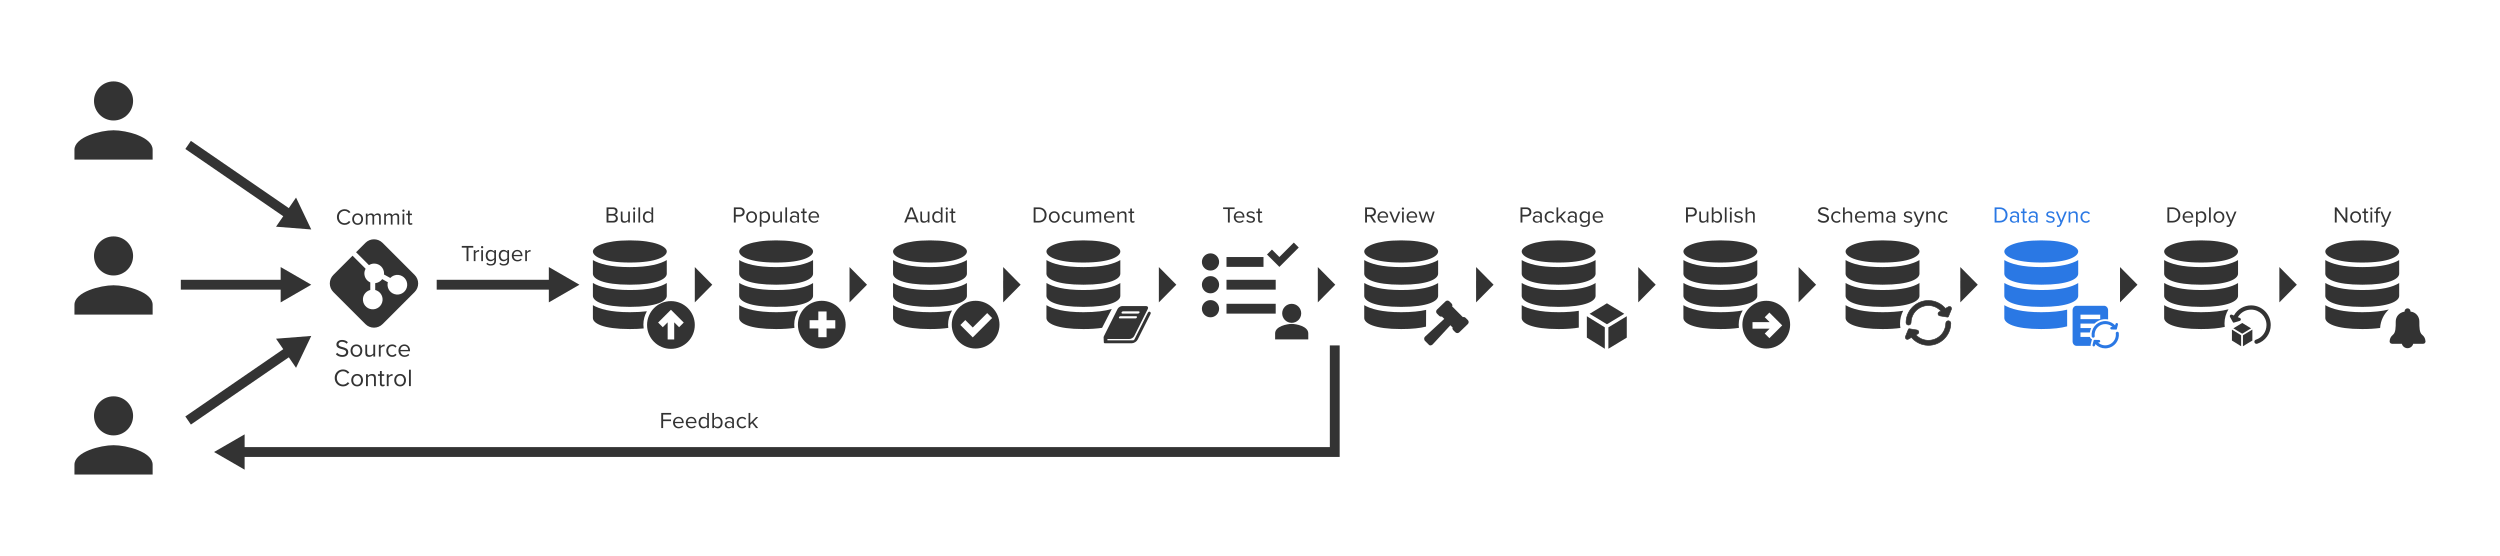 <?xml version="1.0" encoding="utf-8"?>
<!-- Generator: Adobe Illustrator 26.5.0, SVG Export Plug-In . SVG Version: 6.00 Build 0)  -->
<svg version="1.1" id="Layer_1" xmlns="http://www.w3.org/2000/svg" xmlns:xlink="http://www.w3.org/1999/xlink" x="0px" y="0px"
	 viewBox="0 0 1016.124 225.949" style="enable-background:new 0 0 1016.124 225.949;" xml:space="preserve">
<style type="text/css">
	.st0{fill:#2A78E4;}
	.st1{fill:#333333;}
</style>
<g>
	<g>
		<path class="st0" d="M844.685,115.026v5.208c0,2.098-3.894,4.5-15.015,4.5c-11.11,0-15.015-2.401-15.015-4.5
			v-5.208c2.553,1.504,7.053,2.856,15.015,2.856S842.131,116.681,844.685,115.026z"/>
	</g>
	<g>
		<path class="st0" d="M844.685,105.711v5.511c0,2.098-3.894,4.5-15.015,4.5c-11.11,0-15.015-2.401-15.015-4.5
			v-5.511c2.553,1.504,7.053,2.856,15.015,2.856S842.131,107.215,844.685,105.711z"/>
	</g>
	<g>
		<path class="st0" d="M844.685,102.2c0,1.958-3.894,4.511-15.015,4.511c-11.11,0-15.015-2.553-15.015-4.511
			c0-1.947,4.651-4.5,15.015-4.5S844.685,100.253,844.685,102.2z"/>
	</g>
	<path class="st0" d="M840.188,125.86c-2.569,0.642-5.98,1.033-10.519,1.033c-7.962,0-12.462-1.352-15.015-2.856
		v5.208c0,2.098,3.905,4.5,15.015,4.5c4.733,0,8.147-0.437,10.519-1.099V125.86z"/>
</g>
<g>
	<g>
		<path class="st1" d="M714.252,115.026v5.208c0,2.098-3.894,4.5-15.015,4.5c-11.11,0-15.015-2.401-15.015-4.5
			v-5.208c2.553,1.504,7.053,2.856,15.015,2.856S711.699,116.681,714.252,115.026z"/>
	</g>
	<g>
		<path class="st1" d="M714.252,105.711v5.511c0,2.098-3.894,4.5-15.015,4.5c-11.11,0-15.015-2.401-15.015-4.5
			v-5.511c2.553,1.504,7.053,2.856,15.015,2.856S711.699,107.215,714.252,105.711z"/>
	</g>
	<g>
		<path class="st1" d="M714.252,102.2c0,1.958-3.894,4.511-15.015,4.511c-11.11,0-15.015-2.553-15.015-4.511
			c0-1.947,4.651-4.5,15.015-4.5S714.252,100.253,714.252,102.2z"/>
	</g>
</g>
<g>
	<g>
		<path class="st1" d="M648.523,115.026v5.208c0,2.098-3.894,4.5-15.015,4.5c-11.11,0-15.015-2.401-15.015-4.5
			v-5.208c2.553,1.504,7.053,2.856,15.015,2.856S645.97,116.681,648.523,115.026z"/>
	</g>
	<g>
		<path class="st1" d="M648.523,105.711v5.511c0,2.098-3.894,4.5-15.015,4.5c-11.11,0-15.015-2.401-15.015-4.5
			v-5.511c2.553,1.504,7.053,2.856,15.015,2.856S645.97,107.215,648.523,105.711z"/>
	</g>
	<g>
		<path class="st1" d="M648.523,102.2c0,1.958-3.894,4.511-15.015,4.511c-11.11,0-15.015-2.553-15.015-4.511
			c0-1.947,4.651-4.5,15.015-4.5S648.523,100.253,648.523,102.2z"/>
	</g>
	<path class="st1" d="M641.704,126.328c-2.215,0.357-4.906,0.565-8.196,0.565c-7.962,0-12.462-1.352-15.015-2.856
		v5.208c0,2.098,3.905,4.5,15.015,4.5c3.367,0,6.061-0.223,8.196-0.588V126.328z"/>
</g>
<g>
	<g>
		<path class="st1" d="M584.523,115.026v5.208c0,2.098-3.894,4.5-15.015,4.5c-11.11,0-15.015-2.401-15.015-4.5
			v-5.208c2.553,1.504,7.053,2.856,15.015,2.856S581.97,116.681,584.523,115.026z"/>
	</g>
	<g>
		<path class="st1" d="M584.523,105.711v5.511c0,2.098-3.894,4.5-15.015,4.5c-11.11,0-15.015-2.401-15.015-4.5
			v-5.511c2.553,1.504,7.053,2.856,15.015,2.856S581.97,107.215,584.523,105.711z"/>
	</g>
	<g>
		<path class="st1" d="M584.523,102.2c0,1.958-3.894,4.511-15.015,4.511c-11.11,0-15.015-2.553-15.015-4.511
			c0-1.947,4.651-4.5,15.015-4.5S584.523,100.253,584.523,102.2z"/>
	</g>
	<path class="st1" d="M579.648,125.949c-2.524,0.588-5.818,0.944-10.139,0.944c-7.962,0-12.462-1.352-15.015-2.856
		v5.208c0,2.098,3.905,4.5,15.015,4.5c4.465,0,7.748-0.391,10.099-0.99L579.648,125.949z"/>
</g>
<g>
	<g>
		<path class="st1" d="M455.353,115.026v5.208c0,2.098-3.894,4.5-15.015,4.5c-11.11,0-15.015-2.401-15.015-4.5
			v-5.208c2.553,1.504,7.053,2.856,15.015,2.856S452.8,116.681,455.353,115.026z"/>
	</g>
	<g>
		<path class="st1" d="M455.353,105.711v5.511c0,2.098-3.894,4.5-15.015,4.5c-11.11,0-15.015-2.401-15.015-4.5
			v-5.511c2.553,1.504,7.053,2.856,15.015,2.856S452.8,107.215,455.353,105.711z"/>
	</g>
	<g>
		<path class="st1" d="M455.353,102.2c0,1.958-3.894,4.511-15.015,4.511c-11.11,0-15.015-2.553-15.015-4.511
			c0-1.947,4.651-4.5,15.015-4.5S455.353,100.253,455.353,102.2z"/>
	</g>
	<path class="st1" d="M451.89,125.573c-2.666,0.811-6.373,1.321-11.552,1.321c-7.962,0-12.462-1.352-15.015-2.856
		v5.208c0,2.098,3.905,4.5,15.015,4.5c3.067,0,5.566-0.187,7.604-0.496L451.89,125.573z"/>
</g>
<g>
	<g>
		<path class="st1" d="M393.005,115.026v5.208c0,2.098-3.894,4.5-15.015,4.5c-11.11,0-15.015-2.401-15.015-4.5
			v-5.208c2.553,1.504,7.053,2.856,15.015,2.856C385.952,117.882,390.452,116.681,393.005,115.026z"/>
	</g>
	<g>
		<path class="st1" d="M393.005,105.711v5.511c0,2.098-3.894,4.5-15.015,4.5c-11.11,0-15.015-2.401-15.015-4.5
			v-5.511c2.553,1.504,7.053,2.856,15.015,2.856C385.952,108.567,390.452,107.215,393.005,105.711z"/>
	</g>
	<g>
		<path class="st1" d="M393.005,102.2c0,1.958-3.894,4.511-15.015,4.511c-11.11,0-15.015-2.553-15.015-4.511
			c0-1.947,4.651-4.5,15.015-4.5C388.354,97.7,393.005,100.253,393.005,102.2z"/>
	</g>
</g>
<g>
	<g>
		<path class="st1" d="M330.47,115.026v5.208c0,2.098-3.894,4.5-15.015,4.5c-11.11,0-15.015-2.401-15.015-4.5
			v-5.208c2.553,1.504,7.053,2.856,15.015,2.856C323.417,117.882,327.917,116.681,330.47,115.026z"/>
	</g>
	<g>
		<path class="st1" d="M330.47,105.711v5.511c0,2.098-3.894,4.5-15.015,4.5c-11.11,0-15.015-2.401-15.015-4.5
			v-5.511c2.553,1.504,7.053,2.856,15.015,2.856C323.417,108.567,327.917,107.215,330.47,105.711z"/>
	</g>
	<g>
		<path class="st1" d="M330.47,102.2c0,1.958-3.894,4.511-15.015,4.511c-11.11,0-15.015-2.553-15.015-4.511
			c0-1.947,4.651-4.5,15.015-4.5C325.819,97.7,330.47,100.253,330.47,102.2z"/>
	</g>
</g>
<g>
	<g>
		<path class="st1" d="M271.011,115.026v5.208c0,2.098-3.894,4.5-15.015,4.5c-11.11,0-15.015-2.401-15.015-4.5
			v-5.208c2.553,1.504,7.053,2.856,15.015,2.856C263.958,117.882,268.458,116.681,271.011,115.026z"/>
	</g>
	<g>
		<path class="st1" d="M271.011,105.711v5.511c0,2.098-3.894,4.5-15.015,4.5c-11.11,0-15.015-2.401-15.015-4.5
			v-5.511c2.553,1.504,7.053,2.856,15.015,2.856C263.958,108.567,268.458,107.215,271.011,105.711z"/>
	</g>
	<g>
		<path class="st1" d="M271.011,102.2c0,1.958-3.894,4.511-15.015,4.511c-11.11,0-15.015-2.553-15.015-4.511
			c0-1.947,4.651-4.5,15.015-4.5S271.011,100.253,271.011,102.2z"/>
	</g>
</g>
<g>
	<g>
		<path class="st1" d="M909.65,115.026v5.208c0,2.098-3.894,4.5-15.015,4.5c-11.11,0-15.015-2.401-15.015-4.5
			v-5.208c2.553,1.504,7.053,2.856,15.015,2.856S907.097,116.681,909.65,115.026z"/>
	</g>
	<g>
		<path class="st1" d="M909.65,105.711v5.511c0,2.098-3.894,4.5-15.015,4.5c-11.11,0-15.015-2.401-15.015-4.5
			v-5.511c2.553,1.504,7.053,2.856,15.015,2.856S907.097,107.215,909.65,105.711z"/>
	</g>
	<g>
		<path class="st1" d="M909.65,102.2c0,1.958-3.894,4.511-15.015,4.511c-11.11,0-15.015-2.553-15.015-4.511
			c0-1.947,4.651-4.5,15.015-4.5S909.65,100.253,909.65,102.2z"/>
	</g>
</g>
<g>
	<g>
		<path class="st1" d="M975.148,115.026v5.208c0,2.098-3.894,4.5-15.015,4.5c-11.11,0-15.015-2.401-15.015-4.5
			v-5.208c2.553,1.504,7.053,2.856,15.015,2.856S972.595,116.681,975.148,115.026z"/>
	</g>
	<g>
		<path class="st1" d="M975.148,105.711v5.511c0,2.098-3.894,4.5-15.015,4.5c-11.11,0-15.015-2.401-15.015-4.5
			v-5.511c2.553,1.504,7.053,2.856,15.015,2.856S972.595,107.215,975.148,105.711z"/>
	</g>
	<g>
		<path class="st1" d="M975.148,102.2c0,1.958-3.894,4.511-15.015,4.511c-11.11,0-15.015-2.553-15.015-4.511
			c0-1.947,4.651-4.5,15.015-4.5S975.148,100.253,975.148,102.2z"/>
	</g>
	<path class="st1" d="M970.928,125.787c-2.6,0.685-6.089,1.107-10.795,1.107c-7.962,0-12.462-1.352-15.015-2.856
		v5.208c0,2.098,3.905,4.5,15.015,4.5c2.896,0,5.292-0.166,7.266-0.444
		C967.572,130.338,968.892,127.689,970.928,125.787z"/>
</g>
<g>
	<g>
		<g>
			<circle class="st1" cx="46.149" cy="41.03" r="7.946"/>
		</g>
		<g>
			<path class="st1" d="M46.149,52.948c-5.265,0-15.889,2.682-15.889,7.946v3.972H62.041v-3.972
				c0-5.265-10.627-7.946-15.889-7.946H46.149z"/>
		</g>
	</g>
</g>
<g>
	<g>
		<g>
			<circle class="st1" cx="46.149" cy="104.03" r="7.946"/>
		</g>
		<g>
			<path class="st1" d="M46.149,115.948c-5.265,0-15.889,2.682-15.889,7.946v3.972H62.041v-3.972
				c0-5.265-10.627-7.946-15.889-7.946H46.149z"/>
		</g>
	</g>
</g>
<g>
	<g>
		<g>
			<circle class="st1" cx="46.149" cy="169.03" r="7.946"/>
		</g>
		<g>
			<path class="st1" d="M46.149,180.948c-5.265,0-15.889,2.682-15.889,7.946v3.971H62.041v-3.971
				c0-5.265-10.627-7.946-15.889-7.946H46.149z"/>
		</g>
	</g>
</g>
<g>
	<g>
		
			<rect x="95.246" y="48.001" transform="matrix(0.566 -0.824 0.824 0.566 -18.134 111.867)" class="st1" width="4" height="50.333"/>
	</g>
	<g>
		<g>
			<polygon class="st1" points="112.194,92.143 126.508,93.268 120.327,80.307 			"/>
		</g>
	</g>
</g>
<g>
	<g>
		<rect x="73.495" y="113.722" class="st1" width="42.68" height="4"/>
	</g>
	<g>
		<g>
			<polygon class="st1" points="114.074,122.903 126.508,115.723 114.074,108.542 			"/>
		</g>
	</g>
</g>
<g>
	<g>
		<rect x="177.495" y="113.722" class="st1" width="47.68" height="4"/>
	</g>
	<g>
		<g>
			<polygon class="st1" points="223.074,122.903 235.508,115.723 223.074,108.542 			"/>
		</g>
	</g>
</g>
<g>
	<path class="st1" d="M168.52,111.734l-13.022-13.022c-1.927-1.927-5.051-1.927-6.978,0l-3.804,3.804l5.246,5.246
		c0.62-0.394,1.35-0.63,2.138-0.63c2.209,0,4,1.791,4,4c0,0.143-0.028,0.279-0.042,0.419l2.566,1.425
		c0.825-0.865,2.016-1.364,3.297-1.232c2.197,0.228,3.794,2.193,3.567,4.391s-2.193,3.794-4.391,3.567
		c-2.197-0.228-3.794-2.193-3.567-4.391c0.021-0.203,0.072-0.395,0.121-0.587l-2.299-1.277
		c-0.65,0.911-1.671,1.523-2.844,1.644v2.775c1.883,0.487,3.185,2.276,2.979,4.269
		c-0.228,2.197-2.193,3.794-4.391,3.567c-2.197-0.228-3.794-2.193-3.567-4.391
		c0.177-1.708,1.409-3.041,2.979-3.448v-3.064c-1.416-0.616-2.409-2.024-2.409-3.667
		c0-0.693,0.192-1.334,0.502-1.902l-5.3-5.3l-7.804,7.804c-1.927,1.927-1.927,5.051,0,6.978l13.022,13.022
		c1.927,1.927,5.051,1.927,6.978,0l13.022-13.022C170.446,116.785,170.446,113.661,168.52,111.734z"/>
</g>
<g>
	<path class="st1" d="M137.017,143.367c0.44,0.489,1.159,0.949,2.099,0.949c1.19,0,1.569-0.64,1.569-1.149
		c0-0.799-0.81-1.02-1.689-1.259c-1.07-0.28-2.259-0.58-2.259-1.89c0-1.099,0.98-1.849,2.289-1.849
		c1.02,0,1.809,0.34,2.369,0.93l-0.499,0.609c-0.5-0.55-1.2-0.8-1.929-0.8
		c-0.799,0-1.369,0.43-1.369,1.06c0,0.67,0.769,0.87,1.619,1.1c1.089,0.29,2.329,0.63,2.329,2.029
		c0,0.969-0.66,1.959-2.458,1.959c-1.16,0-2.009-0.44-2.559-1.06L137.017,143.367z"/>
	<path class="st1" d="M142.477,142.517c0-1.399,0.919-2.528,2.389-2.528s2.389,1.129,2.389,2.528
		s-0.919,2.539-2.389,2.539S142.477,143.917,142.477,142.517z M146.465,142.517c0-0.98-0.57-1.859-1.599-1.859
		s-1.609,0.88-1.609,1.859c0,0.989,0.58,1.869,1.609,1.869S146.465,143.506,146.465,142.517z"/>
	<path class="st1" d="M151.736,144.256c-0.37,0.42-1,0.8-1.719,0.8c-1.009,0-1.539-0.49-1.539-1.54v-3.407
		h0.75v3.178c0,0.85,0.43,1.1,1.08,1.1c0.59,0,1.149-0.34,1.429-0.73v-3.548h0.75v4.827h-0.75
		L151.736,144.256L151.736,144.256z"/>
	<path class="st1" d="M153.987,140.109h0.75v0.779c0.39-0.51,0.95-0.88,1.609-0.88v0.769
		c-0.09-0.019-0.18-0.029-0.3-0.029c-0.46,0-1.089,0.379-1.31,0.769v3.418h-0.75V140.109z"/>
	<path class="st1" d="M159.416,139.989c0.879,0,1.399,0.359,1.769,0.839l-0.499,0.46
		c-0.32-0.44-0.73-0.63-1.23-0.63c-1.029,0-1.669,0.79-1.669,1.859s0.64,1.869,1.669,1.869
		c0.499,0,0.91-0.2,1.23-0.63l0.499,0.46c-0.37,0.479-0.89,0.84-1.769,0.84
		c-1.439,0-2.409-1.1-2.409-2.539C157.007,141.089,157.977,139.989,159.416,139.989z"/>
	<path class="st1" d="M164.336,139.989c1.459,0,2.318,1.139,2.318,2.588v0.19h-3.908
		c0.06,0.909,0.7,1.669,1.739,1.669c0.549,0,1.109-0.22,1.489-0.609l0.36,0.489
		c-0.479,0.479-1.129,0.74-1.919,0.74c-1.429,0-2.458-1.03-2.458-2.539
		C161.957,141.118,162.957,139.989,164.336,139.989z M162.747,142.218h3.168c-0.01-0.72-0.49-1.609-1.589-1.609
		C163.297,140.608,162.787,141.478,162.747,142.218z"/>
	<path class="st1" d="M136.043,153.608c0-2.049,1.509-3.448,3.398-3.448c1.21,0,2.029,0.569,2.559,1.319
		l-0.7,0.39c-0.379-0.56-1.069-0.97-1.859-0.97c-1.429,0-2.539,1.119-2.539,2.709
		c0,1.579,1.109,2.708,2.539,2.708c0.79,0,1.48-0.399,1.859-0.97l0.71,0.391
		c-0.56,0.759-1.359,1.319-2.569,1.319C137.552,157.056,136.043,155.657,136.043,153.608z"/>
	<path class="st1" d="M142.762,154.517c0-1.399,0.919-2.528,2.389-2.528s2.389,1.129,2.389,2.528
		s-0.919,2.539-2.389,2.539S142.762,155.917,142.762,154.517z M146.75,154.517c0-0.98-0.57-1.859-1.599-1.859
		s-1.609,0.88-1.609,1.859c0,0.989,0.58,1.869,1.609,1.869S146.75,155.506,146.75,154.517z"/>
	<path class="st1" d="M152.021,153.778c0-0.85-0.43-1.12-1.08-1.12c-0.589,0-1.149,0.36-1.429,0.75v3.528h-0.75
		v-4.827h0.75v0.699c0.34-0.399,1-0.819,1.719-0.819c1.009,0,1.539,0.51,1.539,1.559v3.389h-0.75
		L152.021,153.778L152.021,153.778z"/>
	<path class="st1" d="M154.422,155.926v-3.158h-0.799v-0.659h0.799v-1.319h0.75v1.319h0.98v0.659h-0.98v2.998
		c0,0.36,0.16,0.62,0.49,0.62c0.21,0,0.41-0.09,0.51-0.2l0.22,0.56
		c-0.19,0.181-0.46,0.31-0.9,0.31C154.782,157.056,154.422,156.646,154.422,155.926z"/>
	<path class="st1" d="M157.212,152.109h0.75v0.779c0.39-0.51,0.95-0.88,1.609-0.88v0.769
		c-0.09-0.019-0.18-0.029-0.3-0.029c-0.46,0-1.089,0.379-1.31,0.769v3.418h-0.75V152.109z"/>
	<path class="st1" d="M160.232,154.517c0-1.399,0.919-2.528,2.389-2.528s2.389,1.129,2.389,2.528
		s-0.919,2.539-2.389,2.539S160.232,155.917,160.232,154.517z M164.22,154.517c0-0.98-0.57-1.859-1.599-1.859
		s-1.609,0.88-1.609,1.859c0,0.989,0.58,1.869,1.609,1.869S164.22,155.506,164.22,154.517z"/>
	<path class="st1" d="M166.232,150.269h0.75v6.667h-0.75V150.269z"/>
</g>
<g>
	<g>
		<rect x="282.651" y="114.211" class="st1" width="0.952" height="3.023"/>
	</g>
	<g>
		<g>
			<polygon class="st1" points="282.403,122.903 289.503,115.723 282.403,108.542 			"/>
		</g>
	</g>
</g>
<g>
	<g>
		<rect x="345.54" y="114.211" class="st1" width="0.951" height="3.023"/>
	</g>
	<g>
		<g>
			<polygon class="st1" points="345.292,122.903 352.392,115.723 345.292,108.542 			"/>
		</g>
	</g>
</g>
<g>
	<g>
		<rect x="407.989" y="114.211" class="st1" width="0.951" height="3.023"/>
	</g>
	<g>
		<g>
			<polygon class="st1" points="407.741,122.903 414.841,115.723 407.741,108.542 			"/>
		</g>
	</g>
</g>
<g>
	<g>
		<rect x="471.263" y="114.211" class="st1" width="0.951" height="3.023"/>
	</g>
	<g>
		<g>
			<polygon class="st1" points="471.015,122.903 478.115,115.723 471.015,108.542 			"/>
		</g>
	</g>
</g>
<g>
	<g>
		<rect x="535.873" y="114.211" class="st1" width="0.951" height="3.023"/>
	</g>
	<g>
		<g>
			<polygon class="st1" points="535.625,122.903 542.725,115.723 535.625,108.542 			"/>
		</g>
	</g>
</g>
<g>
	<g>
		<rect x="600.207" y="114.211" class="st1" width="0.951" height="3.023"/>
	</g>
	<g>
		<g>
			<polygon class="st1" points="599.958,122.903 607.059,115.723 599.958,108.542 			"/>
		</g>
	</g>
</g>
<g>
	<g>
		<rect x="666.11" y="114.211" class="st1" width="0.951" height="3.023"/>
	</g>
	<g>
		<g>
			<polygon class="st1" points="665.861,122.903 672.961,115.723 665.861,108.542 			"/>
		</g>
	</g>
</g>
<g>
	<g>
		<rect x="731.296" y="114.211" class="st1" width="0.951" height="3.023"/>
	</g>
	<g>
		<g>
			<polygon class="st1" points="731.048,122.903 738.148,115.723 731.048,108.542 			"/>
		</g>
	</g>
</g>
<g>
	<g>
		<rect x="797.013" y="114.211" class="st1" width="0.952" height="3.023"/>
	</g>
	<g>
		<g>
			<polygon class="st1" points="796.765,122.903 803.865,115.723 796.765,108.542 			"/>
		</g>
	</g>
</g>
<g>
	<g>
		<rect x="861.926" y="114.211" class="st1" width="0.951" height="3.023"/>
	</g>
	<g>
		<g>
			<polygon class="st1" points="861.678,122.903 868.778,115.723 861.678,108.542 			"/>
		</g>
	</g>
</g>
<g>
	<g>
		<rect x="926.694" y="114.211" class="st1" width="0.951" height="3.023"/>
	</g>
	<g>
		<g>
			<polygon class="st1" points="926.446,122.903 933.546,115.723 926.446,108.542 			"/>
		</g>
	</g>
</g>
<g>
	<path class="st1" d="M136.943,88.216c0-1.893,1.394-3.185,3.139-3.185c1.117,0,1.874,0.526,2.363,1.219l-0.646,0.36
		c-0.351-0.518-0.988-0.895-1.717-0.895c-1.32,0-2.345,1.033-2.345,2.501c0,1.459,1.025,2.502,2.345,2.502
		c0.73,0,1.366-0.369,1.717-0.895l0.655,0.36c-0.517,0.701-1.255,1.219-2.373,1.219
		C138.337,91.401,136.943,90.108,136.943,88.216z"/>
	<path class="st1" d="M143.152,89.056c0-1.293,0.849-2.336,2.206-2.336s2.207,1.043,2.207,2.336
		c0,1.292-0.85,2.345-2.207,2.345S143.152,90.348,143.152,89.056z M146.835,89.056c0-0.905-0.526-1.718-1.477-1.718
		c-0.951,0-1.486,0.812-1.486,1.718c0,0.913,0.536,1.726,1.486,1.726C146.309,90.782,146.835,89.969,146.835,89.056
		z"/>
	<path class="st1" d="M154.077,88.262c0-0.564-0.249-0.924-0.821-0.924c-0.462,0-0.951,0.333-1.182,0.684v3.268h-0.692
		v-3.027c0-0.564-0.24-0.924-0.822-0.924c-0.452,0-0.933,0.333-1.172,0.692v3.259h-0.692v-4.459h0.692v0.646
		c0.185-0.286,0.785-0.757,1.44-0.757c0.683,0,1.071,0.369,1.2,0.831c0.249-0.406,0.85-0.831,1.496-0.831
		c0.812,0,1.246,0.452,1.246,1.348V91.29h-0.692L154.077,88.262L154.077,88.262z"/>
	<path class="st1" d="M161.542,88.262c0-0.564-0.249-0.924-0.821-0.924c-0.462,0-0.951,0.333-1.182,0.684v3.268h-0.692
		v-3.027c0-0.564-0.24-0.924-0.822-0.924c-0.452,0-0.933,0.333-1.172,0.692v3.259h-0.692v-4.459h0.692v0.646
		c0.185-0.286,0.785-0.757,1.44-0.757c0.683,0,1.071,0.369,1.2,0.831c0.249-0.406,0.85-0.831,1.496-0.831
		c0.812,0,1.246,0.452,1.246,1.348V91.29h-0.692L161.542,88.262L161.542,88.262z"/>
	<path class="st1" d="M163.505,85.613c0-0.259,0.212-0.462,0.462-0.462c0.258,0,0.471,0.203,0.471,0.462
		c0,0.258-0.212,0.471-0.471,0.471C163.718,86.084,163.505,85.871,163.505,85.613z M163.625,86.831h0.692v4.459
		h-0.692V86.831z"/>
	<path class="st1" d="M165.843,90.357v-2.917h-0.739v-0.609h0.739V85.613h0.692v1.218h0.904v0.609h-0.904v2.769
		c0,0.333,0.147,0.572,0.452,0.572c0.194,0,0.378-0.083,0.471-0.185l0.203,0.518
		c-0.175,0.166-0.425,0.286-0.831,0.286C166.174,91.401,165.843,91.022,165.843,90.357z"/>
</g>
<g>
	<path class="st1" d="M189.635,100.657h-1.948v-0.684h4.671v0.684h-1.958v5.474h-0.766V100.657z"/>
	<path class="st1" d="M192.56,101.672h0.692v0.721c0.36-0.471,0.877-0.812,1.486-0.812v0.711
		c-0.083-0.019-0.166-0.028-0.277-0.028c-0.425,0-1.006,0.352-1.21,0.711v3.157h-0.692v-4.459
		C192.56,101.672,192.56,101.672,192.56,101.672z"/>
	<path class="st1" d="M195.486,100.454c0-0.259,0.212-0.462,0.462-0.462c0.258,0,0.471,0.203,0.471,0.462
		c0,0.258-0.212,0.471-0.471,0.471C195.698,100.924,195.486,100.712,195.486,100.454z M195.606,101.672h0.692v4.459
		h-0.692V101.672z"/>
	<path class="st1" d="M198.024,106.758c0.37,0.443,0.812,0.609,1.45,0.609c0.738,0,1.431-0.36,1.431-1.339v-0.637
		c-0.323,0.452-0.868,0.794-1.496,0.794c-1.163,0-1.984-0.868-1.984-2.308c0-1.432,0.812-2.317,1.984-2.317
		c0.6,0,1.136,0.295,1.496,0.784v-0.674h0.692v4.33c0,1.477-1.034,1.938-2.123,1.938
		c-0.757,0-1.274-0.147-1.8-0.665L198.024,106.758z M200.905,102.9c-0.24-0.388-0.775-0.721-1.329-0.721
		c-0.895,0-1.431,0.711-1.431,1.699c0,0.979,0.536,1.698,1.431,1.698c0.554,0,1.089-0.342,1.329-0.73V102.9z"/>
	<path class="st1" d="M203.322,106.758c0.37,0.443,0.812,0.609,1.45,0.609c0.738,0,1.431-0.36,1.431-1.339v-0.637
		c-0.323,0.452-0.868,0.794-1.496,0.794c-1.163,0-1.984-0.868-1.984-2.308c0-1.432,0.812-2.317,1.984-2.317
		c0.6,0,1.136,0.295,1.496,0.784v-0.674h0.692v4.33c0,1.477-1.034,1.938-2.123,1.938
		c-0.757,0-1.274-0.147-1.8-0.665L203.322,106.758z M206.202,102.9c-0.24-0.388-0.775-0.721-1.329-0.721
		c-0.895,0-1.431,0.711-1.431,1.699c0,0.979,0.536,1.698,1.431,1.698c0.554,0,1.089-0.342,1.329-0.73V102.9z"/>
	<path class="st1" d="M210.217,101.561c1.348,0,2.142,1.053,2.142,2.391v0.176h-3.61
		c0.056,0.84,0.646,1.542,1.606,1.542c0.508,0,1.024-0.203,1.375-0.564l0.333,0.452
		c-0.443,0.443-1.044,0.684-1.772,0.684c-1.32,0-2.271-0.951-2.271-2.345
		C208.02,102.604,208.943,101.561,210.217,101.561z M208.749,103.62h2.926c-0.009-0.665-0.452-1.486-1.468-1.486
		C209.257,102.133,208.786,102.936,208.749,103.62z"/>
	<path class="st1" d="M213.475,101.672h0.692v0.721c0.36-0.471,0.877-0.812,1.486-0.812v0.711
		c-0.083-0.019-0.166-0.028-0.277-0.028c-0.425,0-1.006,0.352-1.21,0.711v3.157h-0.692v-4.459
		C213.475,101.672,213.475,101.672,213.475,101.672z"/>
</g>
<g>
	<path class="st1" d="M525.009,131.221c2.133,0,3.868-1.735,3.868-3.868s-1.735-3.868-3.868-3.868
		c-2.134,0-3.869,1.735-3.869,3.868S522.875,131.221,525.009,131.221z"/>
	<path class="st1" d="M525.009,131.655c-1.799,0-6.736,0.917-6.736,3.869v2.434h13.474v-2.434
		C531.746,132.572,526.808,131.655,525.009,131.655z"/>
</g>
<g>
	<circle class="st1" cx="492.009" cy="106.473" r="3.5"/>
</g>
<g>
	<circle class="st1" cx="492.009" cy="115.723" r="3.5"/>
</g>
<g>
	<circle class="st1" cx="492.009" cy="125.473" r="3.5"/>
</g>
<g>
	<rect x="498.509" y="104.472" class="st1" width="15.041" height="4"/>
</g>
<g>
	<rect x="498.509" y="113.722" class="st1" width="20" height="4"/>
</g>
<g>
	<rect x="498.509" y="123.472" class="st1" width="20" height="4"/>
</g>
<g>
	<g>
		<polygon class="st1" points="544.509,185.722 97.327,185.722 97.327,181.722 540.509,181.722 540.509,140.393 
			544.509,140.393 		"/>
	</g>
	<g>
		<g>
			<polygon class="st1" points="99.428,176.542 86.994,183.723 99.428,190.903 			"/>
		</g>
	</g>
</g>
<g>
	<path class="st1" d="M268.764,167.828h4.034v0.683H269.53v1.984h3.203v0.684H269.53v2.807h-0.766V167.828z"/>
	<path class="st1" d="M275.751,169.415c1.348,0,2.142,1.053,2.142,2.392v0.175h-3.61
		c0.056,0.841,0.646,1.542,1.606,1.542c0.508,0,1.024-0.203,1.375-0.564l0.333,0.453
		c-0.443,0.442-1.044,0.683-1.772,0.683c-1.32,0-2.271-0.95-2.271-2.345
		C273.554,170.459,274.477,169.415,275.751,169.415z M274.283,171.473h2.926c-0.009-0.664-0.452-1.485-1.468-1.485
		C274.791,169.988,274.32,170.791,274.283,171.473z"/>
	<path class="st1" d="M280.947,169.415c1.348,0,2.142,1.053,2.142,2.392v0.175h-3.61
		c0.056,0.841,0.646,1.542,1.606,1.542c0.508,0,1.024-0.203,1.375-0.564l0.333,0.453
		c-0.443,0.442-1.044,0.683-1.772,0.683c-1.32,0-2.271-0.95-2.271-2.345
		C278.751,170.459,279.673,169.415,280.947,169.415z M279.48,171.473h2.926c-0.009-0.664-0.452-1.485-1.468-1.485
		C279.988,169.988,279.517,170.791,279.48,171.473z"/>
	<path class="st1" d="M287.436,173.32c-0.332,0.452-0.877,0.775-1.505,0.775c-1.163,0-1.984-0.886-1.984-2.335
		c0-1.422,0.812-2.346,1.984-2.346c0.6,0,1.145,0.296,1.505,0.785v-2.372h0.692v6.157h-0.692V173.32z
		 M287.436,170.754c-0.249-0.388-0.785-0.72-1.338-0.72c-0.895,0-1.431,0.738-1.431,1.727
		c0,0.987,0.536,1.717,1.431,1.717c0.554,0,1.089-0.315,1.338-0.702V170.754z"/>
	<path class="st1" d="M289.512,167.828h0.692v2.372c0.36-0.489,0.895-0.785,1.505-0.785
		c1.163,0,1.984,0.924,1.984,2.346c0,1.449-0.821,2.335-1.984,2.335c-0.628,0-1.172-0.323-1.505-0.775v0.665h-0.692
		V167.828z M291.534,173.477c0.905,0,1.44-0.73,1.44-1.717c0-0.988-0.536-1.727-1.44-1.727
		c-0.544,0-1.089,0.332-1.329,0.72v2.022C290.445,173.163,290.989,173.477,291.534,173.477z"/>
	<path class="st1" d="M297.608,173.477c-0.37,0.406-0.877,0.618-1.477,0.618c-0.757,0-1.56-0.508-1.56-1.477
		c0-0.997,0.803-1.468,1.56-1.468c0.609,0,1.117,0.193,1.477,0.609v-0.804c0-0.6-0.48-0.941-1.127-0.941
		c-0.535,0-0.969,0.193-1.366,0.618l-0.323-0.479c0.48-0.499,1.053-0.739,1.782-0.739
		c0.942,0,1.727,0.425,1.727,1.505v3.065h-0.692L297.608,173.477L297.608,173.477z M297.608,172.203
		c-0.268-0.369-0.739-0.554-1.228-0.554c-0.646,0-1.099,0.406-1.099,0.979c0,0.564,0.453,0.97,1.099,0.97
		c0.489,0,0.96-0.185,1.228-0.554V172.203z"/>
	<path class="st1" d="M301.65,169.415c0.812,0,1.292,0.333,1.634,0.776l-0.461,0.424
		c-0.295-0.406-0.674-0.581-1.135-0.581c-0.951,0-1.542,0.73-1.542,1.717c0,0.988,0.591,1.727,1.542,1.727
		c0.461,0,0.84-0.185,1.135-0.582l0.461,0.425c-0.341,0.443-0.821,0.775-1.634,0.775
		c-1.329,0-2.225-1.016-2.225-2.345C299.425,170.43,300.321,169.415,301.65,169.415z"/>
	<path class="st1" d="M305.683,171.981l-0.738,0.73v1.274h-0.692v-6.157h0.692v4.07l2.345-2.372h0.877l-1.976,2.022
		l1.985,2.438h-0.886L305.683,171.981z"/>
</g>
<g>
	<path class="st1" d="M246.541,84.289h2.742c1.071,0,1.726,0.646,1.726,1.569c0,0.775-0.517,1.292-1.08,1.412
		c0.656,0.102,1.2,0.775,1.2,1.515c0,0.987-0.655,1.661-1.782,1.661h-2.806L246.541,84.289L246.541,84.289z
		 M249.153,86.957c0.692,0,1.062-0.425,1.062-0.988c0-0.554-0.369-0.996-1.062-0.996h-1.846v1.984H249.153z
		 M249.19,89.763c0.72,0,1.145-0.406,1.145-1.062c0-0.564-0.388-1.062-1.145-1.062h-1.883v2.123H249.19z"/>
	<path class="st1" d="M255.328,89.818c-0.341,0.388-0.923,0.739-1.587,0.739c-0.933,0-1.422-0.453-1.422-1.422V85.987
		h0.692v2.936c0,0.785,0.397,1.016,0.997,1.016c0.544,0,1.062-0.314,1.32-0.674V85.987h0.692v4.459h-0.692V89.818z"/>
	<path class="st1" d="M257.284,84.769c0-0.259,0.212-0.462,0.462-0.462c0.258,0,0.471,0.203,0.471,0.462
		c0,0.258-0.212,0.471-0.471,0.471C257.496,85.24,257.284,85.027,257.284,84.769z M257.404,85.987h0.692v4.459h-0.692
		V85.987z"/>
	<path class="st1" d="M259.481,84.289h0.692v6.157h-0.692V84.289z"/>
	<path class="st1" d="M264.788,89.782c-0.332,0.452-0.877,0.775-1.505,0.775c-1.163,0-1.984-0.887-1.984-2.336
		c0-1.422,0.812-2.345,1.984-2.345c0.6,0,1.145,0.295,1.505,0.784v-2.372h0.692v6.157h-0.692V89.782z
		 M264.788,87.216c-0.249-0.388-0.785-0.721-1.338-0.721c-0.895,0-1.431,0.739-1.431,1.727
		c0,0.988,0.536,1.717,1.431,1.717c0.554,0,1.089-0.314,1.338-0.701V87.216z"/>
</g>
<g>
	<path class="st1" d="M298.27,84.289h2.474c1.237,0,1.929,0.85,1.929,1.855s-0.711,1.855-1.929,1.855h-1.708v2.446
		h-0.766L298.27,84.289L298.27,84.289z M300.651,84.972h-1.615v2.345h1.615c0.73,0,1.228-0.48,1.228-1.173
		S301.381,84.972,300.651,84.972z"/>
	<path class="st1" d="M303.281,88.213c0-1.293,0.849-2.336,2.206-2.336s2.207,1.043,2.207,2.336
		c0,1.292-0.85,2.345-2.207,2.345S303.281,89.505,303.281,88.213z M306.964,88.213c0-0.905-0.526-1.718-1.477-1.718
		c-0.951,0-1.486,0.812-1.486,1.718c0,0.913,0.536,1.726,1.486,1.726C306.439,89.938,306.964,89.126,306.964,88.213
		z"/>
	<path class="st1" d="M308.82,92.145V85.987h0.692v0.665c0.323-0.452,0.877-0.775,1.505-0.775
		c1.172,0,1.985,0.886,1.985,2.336c0,1.44-0.812,2.345-1.985,2.345c-0.609,0-1.145-0.286-1.505-0.785v2.373h-0.692
		V92.145z M310.841,86.495c-0.544,0-1.089,0.323-1.329,0.711v2.013c0.24,0.388,0.785,0.72,1.329,0.72
		c0.895,0,1.431-0.738,1.431-1.726C312.272,87.224,311.736,86.495,310.841,86.495z"/>
	<path class="st1" d="M317.127,89.818c-0.341,0.388-0.923,0.739-1.587,0.739c-0.933,0-1.422-0.453-1.422-1.422V85.987
		h0.692v2.936c0,0.785,0.397,1.016,0.997,1.016c0.544,0,1.062-0.314,1.32-0.674V85.987h0.692v4.459h-0.692V89.818z"/>
	<path class="st1" d="M319.203,84.289h0.692v6.157h-0.692V84.289z"/>
	<path class="st1" d="M324.068,89.938c-0.37,0.406-0.877,0.619-1.477,0.619c-0.757,0-1.56-0.508-1.56-1.478
		c0-0.997,0.803-1.468,1.56-1.468c0.609,0,1.117,0.194,1.477,0.609v-0.803c0-0.601-0.48-0.942-1.127-0.942
		c-0.535,0-0.969,0.194-1.366,0.619l-0.323-0.48c0.48-0.498,1.053-0.738,1.782-0.738
		c0.942,0,1.727,0.425,1.727,1.505v3.064h-0.692L324.068,89.938L324.068,89.938z M324.068,88.665
		c-0.268-0.369-0.739-0.554-1.228-0.554c-0.646,0-1.099,0.406-1.099,0.979c0,0.562,0.453,0.969,1.099,0.969
		c0.489,0,0.96-0.185,1.228-0.554V88.665z"/>
	<path class="st1" d="M326.282,89.513v-2.917h-0.739V85.987h0.739v-1.218h0.692v1.218h0.904v0.609h-0.904v2.769
		c0,0.333,0.147,0.572,0.452,0.572c0.194,0,0.378-0.083,0.471-0.185l0.203,0.518
		c-0.175,0.166-0.425,0.286-0.831,0.286C326.614,90.557,326.282,90.178,326.282,89.513z"/>
	<path class="st1" d="M330.796,85.877c1.348,0,2.142,1.053,2.142,2.391v0.176h-3.61
		c0.056,0.84,0.646,1.542,1.606,1.542c0.508,0,1.024-0.203,1.375-0.564l0.333,0.452
		c-0.443,0.443-1.044,0.684-1.772,0.684c-1.32,0-2.271-0.951-2.271-2.345
		C328.599,86.92,329.522,85.877,330.796,85.877z M329.328,87.935h2.926c-0.009-0.665-0.452-1.486-1.468-1.486
		C329.836,86.449,329.365,87.252,329.328,87.935z"/>
</g>
<g>
	<path class="st1" d="M556.84,88h-1.228v2.446h-0.767v-6.157h2.475c1.126,0,1.929,0.72,1.929,1.855
		c0,1.107-0.757,1.717-1.597,1.791l1.661,2.511h-0.904L556.84,88z M557.228,84.972h-1.615v2.353h1.615
		c0.73,0,1.228-0.489,1.228-1.182S557.957,84.972,557.228,84.972z"/>
	<path class="st1" d="M562.092,85.877c1.348,0,2.142,1.053,2.142,2.391v0.176h-3.609
		c0.056,0.84,0.646,1.542,1.606,1.542c0.508,0,1.024-0.203,1.375-0.564l0.333,0.452
		c-0.443,0.443-1.044,0.684-1.772,0.684c-1.32,0-2.272-0.951-2.272-2.345
		C559.895,86.92,560.818,85.877,562.092,85.877z M560.624,87.935h2.926c-0.009-0.665-0.452-1.486-1.468-1.486
		C561.132,86.449,560.661,87.252,560.624,87.935z"/>
	<path class="st1" d="M564.685,85.987h0.748l1.486,3.656l1.477-3.656h0.757l-1.855,4.459h-0.757L564.685,85.987z"/>
	<path class="st1" d="M569.752,84.769c0-0.259,0.212-0.462,0.461-0.462c0.259,0,0.472,0.203,0.472,0.462
		c0,0.258-0.213,0.471-0.472,0.471C569.964,85.24,569.752,85.027,569.752,84.769z M569.872,85.987h0.692v4.459h-0.692
		V85.987z"/>
	<path class="st1" d="M573.887,85.877c1.349,0,2.143,1.053,2.143,2.391v0.176h-3.61
		c0.056,0.84,0.646,1.542,1.606,1.542c0.508,0,1.024-0.203,1.376-0.564l0.332,0.452
		c-0.443,0.443-1.043,0.684-1.772,0.684c-1.32,0-2.271-0.951-2.271-2.345
		C571.691,86.92,572.614,85.877,573.887,85.877z M572.419,87.935h2.927c-0.009-0.665-0.452-1.486-1.468-1.486
		C572.927,86.449,572.456,87.252,572.419,87.935z"/>
	<path class="st1" d="M579.841,86.864l-1.164,3.582h-0.692l-1.421-4.459h0.72l1.089,3.555l1.173-3.555h0.591
		l1.173,3.555l1.089-3.555h0.72l-1.421,4.459h-0.692L579.841,86.864z"/>
</g>
<g>
	<path class="st1" d="M618.013,84.289h2.474c1.237,0,1.93,0.85,1.93,1.855s-0.711,1.855-1.93,1.855h-1.708v2.446
		h-0.766L618.013,84.289L618.013,84.289z M620.394,84.972h-1.615v2.345h1.615c0.73,0,1.228-0.48,1.228-1.173
		S621.123,84.972,620.394,84.972z"/>
	<path class="st1" d="M626.006,89.938c-0.369,0.406-0.877,0.619-1.477,0.619c-0.758,0-1.56-0.508-1.56-1.478
		c0-0.997,0.803-1.468,1.56-1.468c0.608,0,1.116,0.194,1.477,0.609v-0.803c0-0.601-0.479-0.942-1.126-0.942
		c-0.535,0-0.97,0.194-1.366,0.619l-0.323-0.48c0.479-0.498,1.053-0.738,1.781-0.738
		c0.942,0,1.727,0.425,1.727,1.505v3.064h-0.692L626.006,89.938L626.006,89.938z M626.006,88.665
		c-0.268-0.369-0.738-0.554-1.228-0.554c-0.646,0-1.099,0.406-1.099,0.979c0,0.562,0.452,0.969,1.099,0.969
		c0.489,0,0.96-0.185,1.228-0.554V88.665z"/>
	<path class="st1" d="M630.049,85.877c0.812,0,1.292,0.332,1.634,0.775l-0.462,0.425
		c-0.295-0.406-0.674-0.582-1.135-0.582c-0.951,0-1.542,0.73-1.542,1.718c0,0.987,0.591,1.726,1.542,1.726
		c0.461,0,0.84-0.185,1.135-0.581l0.462,0.425c-0.342,0.442-0.821,0.775-1.634,0.775
		c-1.33,0-2.225-1.016-2.225-2.345C627.824,86.892,628.719,85.877,630.049,85.877z"/>
	<path class="st1" d="M634.082,88.443l-0.738,0.73v1.273h-0.692v-6.157h0.692V88.36l2.345-2.373h0.877l-1.976,2.022
		l1.984,2.437h-0.886L634.082,88.443z"/>
	<path class="st1" d="M640.184,89.938c-0.37,0.406-0.877,0.619-1.478,0.619c-0.757,0-1.56-0.508-1.56-1.478
		c0-0.997,0.804-1.468,1.56-1.468c0.609,0,1.117,0.194,1.478,0.609v-0.803c0-0.601-0.48-0.942-1.127-0.942
		c-0.535,0-0.969,0.194-1.366,0.619l-0.323-0.48c0.48-0.498,1.053-0.738,1.782-0.738
		c0.941,0,1.727,0.425,1.727,1.505v3.064h-0.692L640.184,89.938L640.184,89.938z M640.184,88.665
		c-0.269-0.369-0.739-0.554-1.228-0.554c-0.645,0-1.099,0.406-1.099,0.979c0,0.562,0.453,0.969,1.099,0.969
		c0.489,0,0.96-0.185,1.228-0.554V88.665z"/>
	<path class="st1" d="M642.601,91.074c0.369,0.443,0.812,0.609,1.449,0.609c0.738,0,1.431-0.36,1.431-1.339v-0.637
		c-0.322,0.452-0.867,0.794-1.495,0.794c-1.163,0-1.984-0.868-1.984-2.308c0-1.432,0.811-2.317,1.984-2.317
		c0.6,0,1.136,0.295,1.495,0.784V85.987h0.692v4.33c0,1.477-1.033,1.938-2.123,1.938
		c-0.757,0-1.273-0.147-1.8-0.665L642.601,91.074z M645.481,87.216c-0.239-0.388-0.775-0.721-1.329-0.721
		c-0.895,0-1.431,0.711-1.431,1.699c0,0.979,0.535,1.698,1.431,1.698c0.554,0,1.09-0.342,1.329-0.73V87.216z"/>
	<path class="st1" d="M649.496,85.877c1.348,0,2.142,1.053,2.142,2.391v0.176h-3.609
		c0.056,0.84,0.646,1.542,1.606,1.542c0.508,0,1.024-0.203,1.375-0.564l0.333,0.452
		c-0.443,0.443-1.044,0.684-1.772,0.684c-1.32,0-2.272-0.951-2.272-2.345
		C647.299,86.92,648.222,85.877,649.496,85.877z M648.029,87.935h2.926c-0.009-0.665-0.452-1.486-1.468-1.486
		C648.536,86.449,648.066,87.252,648.029,87.935z"/>
</g>
<g>
	<path class="st1" d="M372.015,89.08h-3.12l-0.545,1.366h-0.85l2.475-6.157h0.95l2.483,6.157h-0.849
		L372.015,89.08z M369.116,88.397h2.668l-1.33-3.425L369.116,88.397z"/>
	<path class="st1" d="M377.081,89.818c-0.341,0.388-0.923,0.739-1.587,0.739c-0.933,0-1.422-0.453-1.422-1.422V85.987
		h0.692v2.936c0,0.785,0.397,1.016,0.997,1.016c0.544,0,1.062-0.314,1.319-0.674V85.987h0.692v4.459h-0.692V89.818z"
		/>
	<path class="st1" d="M382.389,89.782c-0.332,0.452-0.877,0.775-1.505,0.775c-1.163,0-1.984-0.887-1.984-2.336
		c0-1.422,0.812-2.345,1.984-2.345c0.601,0,1.145,0.295,1.505,0.784v-2.372h0.692v6.157h-0.692V89.782z
		 M382.389,87.216c-0.249-0.388-0.784-0.721-1.338-0.721c-0.895,0-1.432,0.739-1.432,1.727
		c0,0.988,0.536,1.717,1.432,1.717c0.554,0,1.089-0.314,1.338-0.701V87.216z"/>
	<path class="st1" d="M384.345,84.769c0-0.259,0.213-0.462,0.462-0.462c0.259,0,0.471,0.203,0.471,0.462
		c0,0.258-0.212,0.471-0.471,0.471C384.558,85.24,384.345,85.027,384.345,84.769z M384.465,85.987h0.692v4.459h-0.692
		V85.987z"/>
	<path class="st1" d="M386.681,89.513v-2.917h-0.739V85.987h0.739v-1.218h0.692v1.218h0.904v0.609h-0.904v2.769
		c0,0.333,0.147,0.572,0.452,0.572c0.193,0,0.378-0.083,0.471-0.185l0.203,0.518
		c-0.176,0.166-0.425,0.286-0.831,0.286C387.013,90.557,386.681,90.178,386.681,89.513z"/>
</g>
<g>
	<path class="st1" d="M685.282,84.289h2.474c1.237,0,1.93,0.85,1.93,1.855s-0.711,1.855-1.93,1.855h-1.708v2.446
		h-0.766L685.282,84.289L685.282,84.289z M687.663,84.972h-1.615v2.345h1.615c0.73,0,1.228-0.48,1.228-1.173
		S688.393,84.972,687.663,84.972z"/>
	<path class="st1" d="M693.682,89.818c-0.342,0.388-0.923,0.739-1.588,0.739c-0.933,0-1.422-0.453-1.422-1.422V85.987
		h0.692v2.936c0,0.785,0.398,1.016,0.997,1.016c0.545,0,1.062-0.314,1.32-0.674V85.987h0.692v4.459h-0.692V89.818z"
		/>
	<path class="st1" d="M695.758,84.289h0.692v2.372c0.359-0.489,0.895-0.784,1.505-0.784
		c1.163,0,1.984,0.923,1.984,2.345c0,1.449-0.821,2.336-1.984,2.336c-0.628,0-1.173-0.323-1.505-0.775v0.664
		h-0.692V84.289z M697.779,89.938c0.904,0,1.44-0.729,1.44-1.717c0-0.987-0.536-1.727-1.44-1.727
		c-0.545,0-1.09,0.333-1.329,0.721v2.022C696.69,89.625,697.235,89.938,697.779,89.938z"/>
	<path class="st1" d="M701.065,84.289h0.692v6.157h-0.692V84.289z"/>
	<path class="st1" d="M703.022,84.769c0-0.259,0.213-0.462,0.462-0.462c0.259,0,0.471,0.203,0.471,0.462
		c0,0.258-0.212,0.471-0.471,0.471C703.235,85.24,703.022,85.027,703.022,84.769z M703.142,85.987h0.692v4.459h-0.692
		V85.987z"/>
	<path class="st1" d="M705.191,89.357c0.295,0.342,0.858,0.637,1.468,0.637c0.683,0,1.053-0.305,1.053-0.738
		c0-0.489-0.545-0.646-1.145-0.794c-0.757-0.176-1.615-0.379-1.615-1.302c0-0.692,0.601-1.283,1.662-1.283
		c0.757,0,1.292,0.286,1.652,0.646l-0.323,0.479c-0.268-0.323-0.757-0.562-1.329-0.562
		c-0.609,0-0.988,0.276-0.988,0.674c0,0.434,0.508,0.572,1.09,0.711c0.775,0.175,1.671,0.397,1.671,1.385
		c0,0.747-0.601,1.348-1.754,1.348c-0.73,0-1.349-0.222-1.801-0.702L705.191,89.357z"/>
	<path class="st1" d="M712.529,87.51c0-0.784-0.406-1.016-1.006-1.016c-0.535,0-1.053,0.333-1.32,0.692v3.259h-0.692
		v-6.157h0.692v2.345c0.315-0.369,0.924-0.757,1.598-0.757c0.932,0,1.421,0.452,1.421,1.422v3.147h-0.692V87.51z"
		/>
</g>
<g>
	<path class="st0" d="M810.711,84.289h2.104c1.911,0,3.157,1.339,3.157,3.083c0,1.754-1.246,3.074-3.157,3.074h-2.104
		V84.289z M812.816,89.763c1.495,0,2.363-1.071,2.363-2.392c0-1.329-0.84-2.399-2.363-2.399h-1.339v4.791H812.816z"
		/>
	<path class="st0" d="M819.932,89.938c-0.369,0.406-0.877,0.619-1.477,0.619c-0.758,0-1.56-0.508-1.56-1.478
		c0-0.997,0.803-1.468,1.56-1.468c0.608,0,1.116,0.194,1.477,0.609v-0.803c0-0.601-0.479-0.942-1.126-0.942
		c-0.535,0-0.97,0.194-1.366,0.619l-0.323-0.48c0.479-0.498,1.053-0.738,1.781-0.738
		c0.942,0,1.727,0.425,1.727,1.505v3.064h-0.692L819.932,89.938L819.932,89.938z M819.932,88.665
		c-0.268-0.369-0.738-0.554-1.228-0.554c-0.646,0-1.099,0.406-1.099,0.979c0,0.562,0.452,0.969,1.099,0.969
		c0.489,0,0.96-0.185,1.228-0.554V88.665z"/>
	<path class="st0" d="M822.147,89.513v-2.917h-0.738V85.987h0.738v-1.218h0.692v1.218h0.904v0.609h-0.904v2.769
		c0,0.333,0.147,0.572,0.452,0.572c0.194,0,0.379-0.083,0.471-0.185l0.203,0.518
		c-0.175,0.166-0.425,0.286-0.83,0.286C822.479,90.557,822.147,90.178,822.147,89.513z"/>
	<path class="st0" d="M827.51,89.938c-0.37,0.406-0.877,0.619-1.478,0.619c-0.757,0-1.56-0.508-1.56-1.478
		c0-0.997,0.804-1.468,1.56-1.468c0.609,0,1.117,0.194,1.478,0.609v-0.803c0-0.601-0.48-0.942-1.127-0.942
		c-0.535,0-0.969,0.194-1.366,0.619l-0.323-0.48c0.48-0.498,1.053-0.738,1.782-0.738
		c0.941,0,1.727,0.425,1.727,1.505v3.064h-0.692L827.51,89.938L827.51,89.938z M827.51,88.665
		c-0.269-0.369-0.739-0.554-1.228-0.554c-0.645,0-1.099,0.406-1.099,0.979c0,0.562,0.453,0.969,1.099,0.969
		c0.489,0,0.96-0.185,1.228-0.554V88.665z"/>
	<path class="st0" d="M831.94,89.357c0.295,0.342,0.858,0.637,1.468,0.637c0.683,0,1.053-0.305,1.053-0.738
		c0-0.489-0.545-0.646-1.145-0.794c-0.757-0.176-1.615-0.379-1.615-1.302c0-0.692,0.601-1.283,1.662-1.283
		c0.757,0,1.292,0.286,1.652,0.646l-0.323,0.479c-0.268-0.323-0.757-0.562-1.329-0.562
		c-0.609,0-0.988,0.276-0.988,0.674c0,0.434,0.508,0.572,1.09,0.711c0.775,0.175,1.671,0.397,1.671,1.385
		c0,0.747-0.601,1.348-1.754,1.348c-0.73,0-1.349-0.222-1.801-0.702L831.94,89.357z"/>
	<path class="st0" d="M836.499,91.637c0.305,0,0.508-0.102,0.665-0.471l0.295-0.674l-1.864-4.506h0.747l1.486,3.656
		l1.478-3.656h0.757l-2.234,5.364c-0.268,0.645-0.72,0.895-1.31,0.904c-0.147,0-0.379-0.027-0.508-0.065
		l0.11-0.628C836.222,91.609,836.389,91.637,836.499,91.637z"/>
	<path class="st0" d="M843.791,87.529c0-0.784-0.398-1.034-0.997-1.034c-0.545,0-1.062,0.333-1.32,0.692v3.259h-0.692
		v-4.459h0.692v0.646c0.315-0.369,0.924-0.757,1.588-0.757c0.933,0,1.422,0.471,1.422,1.44v3.129h-0.692V87.529z"/>
	<path class="st0" d="M847.833,85.877c0.812,0,1.293,0.332,1.634,0.775l-0.461,0.425
		c-0.296-0.406-0.674-0.582-1.136-0.582c-0.951,0-1.542,0.73-1.542,1.718c0,0.987,0.591,1.726,1.542,1.726
		c0.462,0,0.84-0.185,1.136-0.581l0.461,0.425c-0.341,0.442-0.821,0.775-1.634,0.775
		c-1.329,0-2.225-1.016-2.225-2.345C845.609,86.892,846.504,85.877,847.833,85.877z"/>
</g>
<g>
	<path class="st1" d="M880.939,84.289h2.104c1.911,0,3.157,1.339,3.157,3.083c0,1.754-1.246,3.074-3.157,3.074h-2.104
		V84.289z M883.043,89.763c1.496,0,2.363-1.071,2.363-2.392c0-1.329-0.84-2.399-2.363-2.399h-1.338v4.791H883.043z"
		/>
	<path class="st1" d="M889.311,85.877c1.348,0,2.142,1.053,2.142,2.391v0.176h-3.609
		c0.056,0.84,0.646,1.542,1.606,1.542c0.508,0,1.024-0.203,1.375-0.564l0.333,0.452
		c-0.443,0.443-1.044,0.684-1.772,0.684c-1.32,0-2.272-0.951-2.272-2.345
		C887.114,86.92,888.036,85.877,889.311,85.877z M887.843,87.935h2.926c-0.009-0.665-0.452-1.486-1.468-1.486
		C888.351,86.449,887.88,87.252,887.843,87.935z"/>
	<path class="st1" d="M892.568,92.145V85.987h0.692v0.665c0.323-0.452,0.877-0.775,1.505-0.775
		c1.172,0,1.984,0.886,1.984,2.336c0,1.44-0.812,2.345-1.984,2.345c-0.609,0-1.145-0.286-1.505-0.785v2.373h-0.692
		V92.145z M894.59,86.495c-0.545,0-1.09,0.323-1.329,0.711v2.013c0.239,0.388,0.784,0.72,1.329,0.72
		c0.895,0,1.431-0.738,1.431-1.726C896.021,87.224,895.486,86.495,894.59,86.495z"/>
	<path class="st1" d="M897.866,84.289h0.692v6.157h-0.692V84.289z"/>
	<path class="st1" d="M899.685,88.213c0-1.293,0.849-2.336,2.206-2.336c1.356,0,2.206,1.043,2.206,2.336
		c0,1.292-0.85,2.345-2.206,2.345C900.533,90.557,899.685,89.505,899.685,88.213z M903.367,88.213
		c0-0.905-0.525-1.718-1.477-1.718s-1.486,0.812-1.486,1.718c0,0.913,0.535,1.726,1.486,1.726
		S903.367,89.126,903.367,88.213z"/>
	<path class="st1" d="M905.463,91.637c0.304,0,0.507-0.102,0.664-0.471l0.296-0.674l-1.865-4.506h0.748l1.486,3.656
		l1.477-3.656h0.757l-2.233,5.364c-0.268,0.645-0.721,0.895-1.312,0.904c-0.147,0-0.378-0.027-0.508-0.065
		l0.111-0.628C905.186,91.609,905.352,91.637,905.463,91.637z"/>
</g>
<g>
	<path class="st1" d="M949.75,85.479v4.967h-0.767v-6.157h0.785l3.545,4.865v-4.865h0.766v6.157h-0.738
		L949.75,85.479z"/>
	<path class="st1" d="M955.233,88.213c0-1.293,0.849-2.336,2.206-2.336c1.356,0,2.206,1.043,2.206,2.336
		c0,1.292-0.85,2.345-2.206,2.345C956.081,90.557,955.233,89.505,955.233,88.213z M958.915,88.213
		c0-0.905-0.525-1.718-1.477-1.718s-1.486,0.812-1.486,1.718c0,0.913,0.535,1.726,1.486,1.726
		S958.915,89.126,958.915,88.213z"/>
	<path class="st1" d="M960.909,89.513v-2.917h-0.739V85.987h0.739v-1.218h0.692v1.218h0.904v0.609h-0.904v2.769
		c0,0.333,0.147,0.572,0.452,0.572c0.193,0,0.378-0.083,0.471-0.185l0.203,0.518
		c-0.176,0.166-0.425,0.286-0.831,0.286C961.241,90.557,960.909,90.178,960.909,89.513z"/>
	<path class="st1" d="M963.364,84.769c0-0.259,0.213-0.462,0.462-0.462c0.259,0,0.471,0.203,0.471,0.462
		c0,0.258-0.212,0.471-0.471,0.471C963.576,85.24,963.364,85.027,963.364,84.769z M963.484,85.987h0.692v4.459h-0.692
		V85.987z"/>
	<path class="st1" d="M965.754,86.596h-0.738V85.987h0.738v-0.341c0-0.924,0.518-1.45,1.293-1.45
		c0.258,0,0.498,0.047,0.674,0.157l-0.176,0.518c-0.11-0.065-0.24-0.102-0.397-0.102
		c-0.453,0-0.702,0.314-0.702,0.877v0.341h0.905v0.609h-0.905v3.85h-0.692v-3.85H965.754z"/>
	<path class="st1" d="M968.412,91.637c0.305,0,0.508-0.102,0.665-0.471l0.295-0.674l-1.864-4.506h0.747l1.486,3.656
		l1.478-3.656h0.757l-2.234,5.364c-0.268,0.645-0.72,0.895-1.31,0.904c-0.147,0-0.379-0.027-0.508-0.065
		l0.11-0.628C968.135,91.609,968.302,91.637,968.412,91.637z"/>
</g>
<g>
	<path class="st1" d="M420.134,84.289h2.104c1.911,0,3.157,1.339,3.157,3.083c0,1.754-1.246,3.074-3.157,3.074h-2.104
		V84.289z M422.238,89.763c1.496,0,2.363-1.071,2.363-2.392c0-1.329-0.84-2.399-2.363-2.399h-1.338v4.791H422.238z"
		/>
	<path class="st1" d="M426.309,88.213c0-1.293,0.85-2.336,2.206-2.336c1.357,0,2.207,1.043,2.207,2.336
		c0,1.292-0.85,2.345-2.207,2.345C427.158,90.557,426.309,89.505,426.309,88.213z M429.992,88.213
		c0-0.905-0.526-1.718-1.478-1.718c-0.95,0-1.486,0.812-1.486,1.718c0,0.913,0.536,1.726,1.486,1.726
		C429.466,89.938,429.992,89.126,429.992,88.213z"/>
	<path class="st1" d="M433.813,85.877c0.812,0,1.293,0.332,1.634,0.775l-0.461,0.425
		c-0.296-0.406-0.674-0.582-1.136-0.582c-0.951,0-1.542,0.73-1.542,1.718c0,0.987,0.591,1.726,1.542,1.726
		c0.462,0,0.84-0.185,1.136-0.581l0.461,0.425c-0.341,0.442-0.821,0.775-1.634,0.775
		c-1.329,0-2.225-1.016-2.225-2.345C431.588,86.892,432.484,85.877,433.813,85.877z"/>
	<path class="st1" d="M439.425,89.818c-0.342,0.388-0.923,0.739-1.588,0.739c-0.933,0-1.422-0.453-1.422-1.422V85.987
		h0.692v2.936c0,0.785,0.398,1.016,0.997,1.016c0.545,0,1.062-0.314,1.32-0.674V85.987h0.692v4.459h-0.692
		L439.425,89.818L439.425,89.818z"/>
	<path class="st1" d="M446.883,87.419c0-0.564-0.249-0.924-0.821-0.924c-0.462,0-0.951,0.333-1.182,0.684v3.268h-0.692
		v-3.027c0-0.564-0.24-0.924-0.821-0.924c-0.452,0-0.933,0.333-1.173,0.692v3.259h-0.692v-4.459h0.692v0.646
		c0.185-0.286,0.785-0.757,1.44-0.757c0.683,0,1.07,0.369,1.2,0.831c0.249-0.406,0.85-0.831,1.495-0.831
		c0.812,0,1.246,0.452,1.246,1.348v3.222h-0.692v-3.028C446.883,87.419,446.883,87.419,446.883,87.419z"/>
	<path class="st1" d="M450.898,85.877c1.348,0,2.142,1.053,2.142,2.391v0.176h-3.609
		c0.056,0.84,0.646,1.542,1.606,1.542c0.508,0,1.024-0.203,1.375-0.564l0.333,0.452
		c-0.443,0.443-1.044,0.684-1.772,0.684c-1.32,0-2.272-0.951-2.272-2.345
		C448.7,86.92,449.623,85.877,450.898,85.877z M449.43,87.935h2.926c-0.009-0.665-0.452-1.486-1.468-1.486
		C449.938,86.449,449.467,87.252,449.43,87.935z"/>
	<path class="st1" d="M457.165,87.529c0-0.784-0.398-1.034-0.997-1.034c-0.545,0-1.062,0.333-1.32,0.692v3.259h-0.692
		v-4.459h0.692v0.646c0.315-0.369,0.924-0.757,1.588-0.757c0.933,0,1.422,0.471,1.422,1.44v3.129h-0.692
		L457.165,87.529L457.165,87.529z"/>
	<path class="st1" d="M459.38,89.513v-2.917h-0.739V85.987h0.739v-1.218h0.692v1.218h0.904v0.609h-0.904v2.769
		c0,0.333,0.147,0.572,0.452,0.572c0.193,0,0.378-0.083,0.471-0.185l0.203,0.518
		c-0.176,0.166-0.425,0.286-0.831,0.286C459.712,90.557,459.38,90.178,459.38,89.513z"/>
</g>
<path class="st1" d="M261.502,131.961c0-1.98,0.519-3.838,1.421-5.452c-1.956,0.245-4.24,0.384-6.927,0.384
	c-7.962,0-12.462-1.352-15.015-2.856v5.208c0,2.098,3.905,4.5,15.015,4.5c2.137,0,3.997-0.091,5.623-0.249
	C261.55,132.993,261.502,132.483,261.502,131.961z"/>
<path class="st1" d="M322.811,131.961c0-2.112,0.596-4.081,1.612-5.767c-2.351,0.44-5.285,0.699-8.968,0.699
	c-7.962,0-12.462-1.352-15.015-2.856v5.208c0,2.098,3.905,4.5,15.015,4.5c2.982,0,5.435-0.175,7.44-0.469
	C322.844,132.844,322.811,132.407,322.811,131.961z"/>
<path class="st1" d="M706.697,131.961c0-2.122,0.601-4.098,1.626-5.789c-2.371,0.454-5.341,0.722-9.086,0.722
	c-7.962,0-12.462-1.352-15.015-2.856v5.208c0,2.098,3.905,4.5,15.015,4.5c3.03,0,5.52-0.179,7.542-0.481
	C706.73,132.836,706.697,132.402,706.697,131.961z"/>
<path class="st1" d="M904.147,131.478c0-2.118,0.599-4.092,1.621-5.781c-2.632,0.738-6.222,1.196-11.133,1.196
	c-7.962,0-12.462-1.352-15.015-2.856v5.208c0,2.098,3.905,4.5,15.015,4.5c4.161,0,7.299-0.338,9.608-0.869
	C904.186,132.417,904.147,131.952,904.147,131.478z"/>
<path class="st1" d="M385.346,131.961c0-2.112,0.596-4.081,1.612-5.767c-2.351,0.44-5.285,0.699-8.968,0.699
	c-7.962,0-12.462-1.352-15.015-2.856v5.208c0,2.098,3.905,4.5,15.015,4.5c2.983,0,5.432-0.177,7.439-0.47
	C385.379,132.843,385.346,132.406,385.346,131.961z"/>
<g>
	<path class="st1" d="M272.7,122.386c-5.359,0-9.703,4.344-9.703,9.703c0,5.359,4.344,9.703,9.703,9.703
		c5.359,0,9.703-4.344,9.703-9.703S278.058,122.386,272.7,122.386z M276.017,132.995l-1.986-1.986v6.963h-2.661
		v-6.964l-1.987,1.987l-1.889-1.891l5.207-5.207l5.207,5.207L276.017,132.995z"/>
</g>
<g>
	<path class="st1" d="M334.008,122.258c-5.359,0-9.703,4.344-9.703,9.703s4.344,9.703,9.703,9.703
		s9.703-4.344,9.703-9.703S339.367,122.258,334.008,122.258z M339.504,133.502h-3.541v3.541h-3.359v-3.541h-3.542
		v-3.359h3.542v-3.542h3.359v3.542h3.541V133.502z"/>
</g>
<g>
	<path class="st1" d="M396.543,122.258c-5.359,0-9.703,4.344-9.703,9.703s4.344,9.703,9.703,9.703
		s9.703-4.344,9.703-9.703S401.902,122.258,396.543,122.258z M395.379,137.133l-5.037-5.037l2.009-2.009l3.028,3.028
		l5.865-5.865l2.009,2.009L395.379,137.133z"/>
</g>
<g>
	<path class="st1" d="M467.109,126.673c-0.374,0-0.613,0.513-0.779,0.845l-5.276,10.508
		c-0.085,0.169-0.31,0.306-0.501,0.306h-10.43l-0.025-0.545h8.936c0.749,0,1.625-0.537,1.958-1.199l5.523-10.999
		c0.16-0.318,0.17-0.623,0.029-0.848s-0.423-0.351-0.782-0.351h-9.568c-0.749,0-1.625,0.537-1.958,1.199
		l-5.523,10.999c-0.024,0.048-0.037,0.094-0.055,0.141c-0.062,0.103-0.105,0.208-0.101,0.308l0.098,2.156
		c0.01,0.207,0.18,0.338,0.44,0.338h10.855c0.939,0,2.042-0.675,2.458-1.506l5.276-10.508
		C467.848,126.998,467.483,126.673,467.109,126.673z M463.166,126.998c-0.076,0.251-0.367,0.454-0.65,0.454h-6.298
		c-0.283,0-0.451-0.203-0.375-0.454s0.367-0.454,0.65-0.454h6.298C463.074,126.545,463.242,126.748,463.166,126.998
		z M455.441,128.518h6.298c0.283,0,0.451,0.203,0.375,0.454s-0.367,0.454-0.65,0.454h-6.298
		c-0.283,0-0.451-0.203-0.375-0.454C454.866,128.72,455.157,128.518,455.441,128.518z"/>
</g>
<g>
	<g>
		<polygon class="st1" points="652.276,141.747 644.976,137.225 644.976,128.53 652.276,133.053 		"/>
	</g>
	<g>
		<polygon class="st1" points="653.726,141.747 661.204,137.225 661.204,128.53 653.726,133.053 		"/>
	</g>
	<g>
		<polygon class="st1" points="653.139,131.795 646.102,127.534 653.139,123.272 660.177,127.534 		"/>
	</g>
</g>
<g>
	<path class="st1" d="M717.895,122.258c-5.359,0-9.703,4.344-9.703,9.703s4.344,9.703,9.703,9.703
		s9.703-4.344,9.703-9.703S723.254,122.258,717.895,122.258z M719.17,137.458l-1.89-1.89l1.986-1.986h-6.963
		v-2.661h6.963l-1.986-1.987l1.89-1.89l5.207,5.207L719.17,137.458z"/>
</g>
<g>
	<g>
		<g>
			<path class="st1" d="M780.165,115.026v5.208c0,2.098-3.894,4.5-15.015,4.5c-11.11,0-15.015-2.401-15.015-4.5
				v-5.208c2.553,1.504,7.053,2.856,15.015,2.856S777.612,116.681,780.165,115.026z"/>
		</g>
		<g>
			<path class="st1" d="M780.165,105.711v5.511c0,2.098-3.894,4.5-15.015,4.5c-11.11,0-15.015-2.401-15.015-4.5
				v-5.511c2.553,1.504,7.053,2.856,15.015,2.856S777.612,107.215,780.165,105.711z"/>
		</g>
		<g>
			<path class="st1" d="M780.165,102.2c0,1.958-3.894,4.511-15.015,4.511c-11.11,0-15.015-2.553-15.015-4.511
				c0-1.947,4.651-4.5,15.015-4.5S780.165,100.253,780.165,102.2z"/>
		</g>
		<path class="st1" d="M772.269,131.478c0-1.871,0.465-3.631,1.276-5.181c-2.251,0.377-5.007,0.596-8.395,0.596
			c-7.962,0-12.462-1.352-15.015-2.856v5.208c0,2.098,3.905,4.5,15.015,4.5c2.903,0,5.302-0.166,7.28-0.446
			C772.332,132.705,772.269,132.1,772.269,131.478z"/>
	</g>
	<g>
		<path class="st1" d="M739.233,88.997c0.406,0.452,1.07,0.877,1.938,0.877c1.099,0,1.449-0.591,1.449-1.062
			c0-0.738-0.748-0.941-1.56-1.163c-0.987-0.259-2.086-0.535-2.086-1.745c0-1.016,0.904-1.708,2.114-1.708
			c0.941,0,1.671,0.315,2.188,0.859l-0.462,0.562c-0.461-0.508-1.107-0.738-1.781-0.738
			c-0.738,0-1.265,0.398-1.265,0.979c0,0.618,0.711,0.803,1.495,1.016c1.007,0.268,2.151,0.581,2.151,1.874
			c0,0.895-0.609,1.81-2.272,1.81c-1.07,0-1.855-0.406-2.363-0.979L739.233,88.997z"/>
		<path class="st1" d="M746.496,85.877c0.812,0,1.293,0.332,1.634,0.775l-0.461,0.425
			c-0.296-0.406-0.674-0.582-1.136-0.582c-0.951,0-1.542,0.73-1.542,1.718c0,0.987,0.591,1.726,1.542,1.726
			c0.462,0,0.84-0.185,1.136-0.581l0.461,0.425c-0.341,0.442-0.821,0.775-1.634,0.775
			c-1.329,0-2.225-1.016-2.225-2.345C744.272,86.892,745.167,85.877,746.496,85.877z"/>
		<path class="st1" d="M752.117,87.51c0-0.784-0.406-1.016-1.006-1.016c-0.535,0-1.053,0.333-1.32,0.692v3.259
			h-0.692v-6.157h0.692v2.345c0.315-0.369,0.924-0.757,1.598-0.757c0.932,0,1.421,0.452,1.421,1.422v3.147h-0.692
			V87.51z"/>
		<path class="st1" d="M756.132,85.877c1.349,0,2.143,1.053,2.143,2.391v0.176h-3.61
			c0.056,0.84,0.646,1.542,1.606,1.542c0.508,0,1.024-0.203,1.376-0.564l0.332,0.452
			c-0.443,0.443-1.043,0.684-1.772,0.684c-1.32,0-2.271-0.951-2.271-2.345
			C753.936,86.92,754.859,85.877,756.132,85.877z M754.664,87.935h2.927c-0.009-0.665-0.452-1.486-1.468-1.486
			C755.172,86.449,754.701,87.252,754.664,87.935z"/>
		<path class="st1" d="M764.772,87.419c0-0.564-0.249-0.924-0.821-0.924c-0.462,0-0.951,0.333-1.182,0.684v3.268h-0.692
			v-3.027c0-0.564-0.24-0.924-0.821-0.924c-0.452,0-0.933,0.333-1.173,0.692v3.259h-0.692v-4.459h0.692v0.646
			c0.185-0.286,0.785-0.757,1.44-0.757c0.683,0,1.07,0.369,1.2,0.831c0.249-0.406,0.85-0.831,1.495-0.831
			c0.812,0,1.246,0.452,1.246,1.348v3.222h-0.692V87.419z"/>
		<path class="st1" d="M769.636,89.938c-0.369,0.406-0.877,0.619-1.477,0.619c-0.758,0-1.56-0.508-1.56-1.478
			c0-0.997,0.803-1.468,1.56-1.468c0.608,0,1.116,0.194,1.477,0.609v-0.803c0-0.601-0.479-0.942-1.126-0.942
			c-0.535,0-0.97,0.194-1.366,0.619l-0.323-0.48c0.479-0.498,1.053-0.738,1.781-0.738
			c0.942,0,1.727,0.425,1.727,1.505v3.064h-0.692L769.636,89.938L769.636,89.938z M769.636,88.665
			c-0.268-0.369-0.738-0.554-1.228-0.554c-0.646,0-1.099,0.406-1.099,0.979c0,0.562,0.452,0.969,1.099,0.969
			c0.489,0,0.96-0.185,1.228-0.554V88.665z"/>
		<path class="st1" d="M774.066,89.357c0.296,0.342,0.859,0.637,1.468,0.637c0.684,0,1.053-0.305,1.053-0.738
			c0-0.489-0.545-0.646-1.145-0.794c-0.757-0.176-1.615-0.379-1.615-1.302c0-0.692,0.6-1.283,1.661-1.283
			c0.757,0,1.293,0.286,1.652,0.646l-0.323,0.479c-0.268-0.323-0.757-0.562-1.329-0.562
			c-0.609,0-0.987,0.276-0.987,0.674c0,0.434,0.508,0.572,1.089,0.711c0.775,0.175,1.671,0.397,1.671,1.385
			c0,0.747-0.6,1.348-1.754,1.348c-0.73,0-1.348-0.222-1.8-0.702L774.066,89.357z"/>
		<path class="st1" d="M778.625,91.637c0.305,0,0.508-0.102,0.665-0.471l0.295-0.674l-1.864-4.506h0.747l1.486,3.656
			l1.478-3.656h0.757l-2.234,5.364c-0.268,0.645-0.72,0.895-1.31,0.904c-0.147,0-0.379-0.027-0.508-0.065
			l0.11-0.628C778.348,91.609,778.515,91.637,778.625,91.637z"/>
		<path class="st1" d="M785.917,87.529c0-0.784-0.397-1.034-0.996-1.034c-0.545,0-1.062,0.333-1.32,0.692v3.259h-0.692
			v-4.459h0.692v0.646c0.314-0.369,0.923-0.757,1.588-0.757c0.932,0,1.421,0.471,1.421,1.44v3.129h-0.692V87.529z"
			/>
		<path class="st1" d="M789.96,85.877c0.812,0,1.292,0.332,1.634,0.775l-0.462,0.425
			c-0.295-0.406-0.674-0.582-1.135-0.582c-0.951,0-1.542,0.73-1.542,1.718c0,0.987,0.591,1.726,1.542,1.726
			c0.461,0,0.84-0.185,1.135-0.581l0.462,0.425c-0.342,0.442-0.821,0.775-1.634,0.775
			c-1.329,0-2.225-1.016-2.225-2.345C787.736,86.892,788.631,85.877,789.96,85.877z"/>
	</g>
	<g>
		<g>
			<path class="st1" d="M793.073,124.986l-0.001-0.001c-0.08-0.143-0.201-0.259-0.347-0.332
				c-0.22-0.11-0.462-0.104-0.672-0.018l0.002-0.007l-1.346,0.749c-1.686-1.997-4.153-3.19-6.79-3.229
				c-5.011-0.074-9.133,3.929-9.207,8.94c-0.009,0.56,0.437,1.021,0.997,1.03
				c0.56,0.009,1.021-0.437,1.03-0.997c0.01-0.607,0.099-1.21,0.264-1.795c1.058-3.755,4.96-5.941,8.715-4.882
				c1.224,0.341,2.313,1.022,3.183,1.94l-0.766,0.426c-0.395,0.221-0.535,0.719-0.315,1.114l0.001,0.001
				c0.132,0.237,0.365,0.4,0.632,0.445l3.042,0.506c0.197,0.033,0.391-0.075,0.466-0.261l1.161-2.856
				C793.223,125.506,793.205,125.222,793.073,124.986z"/>
			<path class="st1" d="M775.725,132.242c-0.006,0-0.013,0-0.019,0c-0.628-0.011-1.13-0.53-1.12-1.157
				c0.074-5.025,4.188-9.063,9.197-9.063c0.046,0,0.091,0,0.137,0.001c2.617,0.039,5.096,1.202,6.816,3.194
				l1.258-0.699c0.016-0.009,0.034-0.014,0.052-0.016c0.25-0.09,0.509-0.074,0.734,0.039
				c0.169,0.084,0.308,0.217,0.401,0.382c0.002,0.005,0.005,0.01,0.007,0.015c0.145,0.269,0.163,0.583,0.048,0.867
				l-1.161,2.856c-0.098,0.241-0.343,0.386-0.603,0.337l-3.042-0.505c-0.305-0.051-0.565-0.233-0.717-0.5
				c-0.002-0.003-0.003-0.006-0.005-0.009c-0.123-0.22-0.153-0.475-0.084-0.717
				c0.068-0.242,0.227-0.444,0.447-0.567l0.624-0.347c-0.853-0.86-1.891-1.478-3.013-1.789
				c-1.785-0.501-3.657-0.282-5.274,0.625c-1.617,0.905-2.784,2.387-3.287,4.171
				c-0.162,0.574-0.249,1.167-0.26,1.763c-0.005,0.304-0.128,0.588-0.346,0.8
				C776.302,132.129,776.022,132.242,775.725,132.242z M783.783,122.271c-4.874,0-8.875,3.928-8.947,8.817
				c-0.008,0.489,0.385,0.894,0.874,0.903c0.005,0,0.01,0,0.015,0c0.483,0,0.88-0.389,0.888-0.874
				c0.011-0.618,0.102-1.232,0.27-1.827c0.52-1.848,1.73-3.383,3.405-4.321s3.615-1.167,5.464-0.646
				c1.215,0.337,2.335,1.02,3.239,1.974c0.026,0.028,0.039,0.066,0.033,0.104
				c-0.007,0.039-0.029,0.072-0.064,0.091l-0.767,0.426c-0.331,0.185-0.451,0.605-0.27,0.938
				c0.002,0.003,0.003,0.005,0.005,0.008c0.113,0.204,0.311,0.344,0.543,0.383l3.042,0.505
				c0.146,0.023,0.275-0.053,0.329-0.185l1.161-2.856c0.089-0.218,0.074-0.459-0.041-0.663
				c-0.002-0.005-0.004-0.009-0.006-0.014c-0.068-0.116-0.168-0.21-0.288-0.271c-0.174-0.087-0.377-0.092-0.57-0.014
				c-0.006,0.002-0.012,0.004-0.018,0.005l-1.312,0.731c-0.051,0.029-0.118,0.017-0.156-0.028
				c-1.677-1.985-4.117-3.147-6.696-3.185C783.872,122.271,783.827,122.271,783.783,122.271z"/>
		</g>
		<g>
			<path class="st1" d="M792.167,130.429c-0.085-0.024-0.172-0.037-0.259-0.038c-0.559-0.009-1.021,0.437-1.03,0.997
				c-0.01,0.607-0.099,1.211-0.264,1.795c-1.058,3.755-4.96,5.941-8.715,4.882
				c-1.223-0.34-2.313-1.022-3.182-1.939l0.766-0.427c0.395-0.221,0.535-0.72,0.315-1.114l-0.001-0.001
				c-0.132-0.236-0.365-0.4-0.632-0.445l-3.042-0.506c-0.197-0.033-0.391,0.075-0.466,0.261l-1.161,2.856
				c-0.102,0.251-0.085,0.535,0.048,0.772l0.001,0.001c0.08,0.143,0.201,0.259,0.347,0.332
				c0.232,0.116,0.487,0.101,0.705-0l0.005,0.007l1.298-0.724c1.162,1.373,2.708,2.378,4.448,2.876
				c0.752,0.212,1.529,0.326,2.311,0.34c5.02,0.086,9.16-3.913,9.246-8.934
				C792.911,130.961,792.609,130.554,792.167,130.429z"/>
			<path class="st1" d="M783.819,140.48c-0.055,0-0.109,0-0.164-0.001c-0.795-0.014-1.583-0.13-2.343-0.345
				c-1.73-0.495-3.264-1.475-4.441-2.836l-1.209,0.674c-0.019,0.01-0.038,0.016-0.059,0.016
				c-0.257,0.104-0.533,0.098-0.769-0.021c-0.167-0.083-0.304-0.213-0.398-0.375
				c-0.001-0.003-0.003-0.006-0.005-0.009c-0.151-0.272-0.171-0.593-0.053-0.879l1.159-2.856
				c0.101-0.241,0.345-0.385,0.604-0.337l3.041,0.506c0.304,0.05,0.565,0.231,0.718,0.499
				c0.001,0.003,0.003,0.006,0.005,0.009c0.123,0.22,0.152,0.475,0.084,0.717c-0.068,0.243-0.228,0.444-0.448,0.567
				l-0.623,0.348c0.852,0.859,1.89,1.476,3.012,1.788c1.785,0.501,3.657,0.282,5.274-0.625
				c1.617-0.905,2.785-2.387,3.288-4.171c0.161-0.57,0.248-1.164,0.259-1.763
				c0.011-0.621,0.52-1.12,1.139-1.12c0.007,0,0.013,0,0.019,0c0.099,0.002,0.196,0.017,0.291,0.043h0.001
				c0.496,0.142,0.836,0.6,0.827,1.114c-0.042,2.462-1.04,4.76-2.811,6.47
				C788.486,139.565,786.22,140.48,783.819,140.48z M776.9,137.014c0.036,0,0.071,0.016,0.096,0.044
				c1.154,1.364,2.671,2.345,4.386,2.836c0.738,0.209,1.505,0.321,2.278,0.335c0.054,0.001,0.106,0.001,0.159,0.001
				c2.336,0,4.541-0.89,6.226-2.518c1.723-1.664,2.693-3.899,2.734-6.294c0.007-0.401-0.259-0.759-0.644-0.87
				c-0.075-0.021-0.152-0.031-0.23-0.033c-0.005,0-0.009,0-0.014,0c-0.482,0-0.88,0.39-0.889,0.874
				c-0.011,0.621-0.102,1.235-0.269,1.827c-1.076,3.813-5.048,6.045-8.87,4.968
				c-1.215-0.338-2.335-1.02-3.238-1.973c-0.026-0.028-0.039-0.066-0.033-0.104s0.029-0.072,0.064-0.091
				l0.766-0.427c0.331-0.185,0.452-0.605,0.271-0.938c-0.002-0.003-0.003-0.005-0.005-0.008
				c-0.114-0.204-0.312-0.344-0.544-0.382l-3.041-0.506c-0.146-0.023-0.276,0.052-0.331,0.185l-1.159,2.856
				c-0.088,0.215-0.074,0.453,0.036,0.657c0.002,0.003,0.003,0.005,0.005,0.007
				c0.068,0.122,0.17,0.22,0.294,0.282c0.184,0.09,0.394,0.091,0.597-0.002
				c0.013-0.006,0.025-0.01,0.039-0.011l1.257-0.701C776.858,137.019,776.879,137.014,776.9,137.014z"/>
		</g>
	</g>
</g>
<g>
	<g>
		<g>
			<g>
				<path class="st0" d="M849.767,139.96l0.461-1.823c0.019-0.077,0.058-0.144,0.094-0.212
					c-0.439-0.157-0.768-0.519-0.878-0.975h-3.829v-1.809h3.813c0.092-0.635,0.277-1.244,0.547-1.809h-4.361
					v-1.809h5.657c0.956-0.934,2.21-1.579,3.636-1.753c0.253-0.031,0.51-0.046,0.765-0.046
					c0.286,0,0.574,0.02,0.86,0.059c0.103,0.015,0.203,0.043,0.304,0.062v-3.748
					c0-0.995-0.721-1.809-1.603-1.809h-0.001h-11.223c-0.882,0-1.603,0.814-1.603,1.809v12.664
					c0,0.995,0.722,1.809,1.603,1.809h5.75C849.716,140.37,849.715,140.163,849.767,139.96z M845.613,127.904
					h8.016v1.809h-8.016V127.904z"/>
			</g>
		</g>
		<g>
			<path class="st0" d="M856.376,141.554c3.033-0.378,5.186-3.143,4.809-6.176c-0.038-0.313-0.305-0.543-0.613-0.543
				c-0.025,0-0.051,0.002-0.076,0.005c-0.339,0.042-0.58,0.35-0.538,0.689c0.045,0.368,0.042,0.74-0.008,1.107
				c-0.296,2.159-2.143,3.724-4.263,3.724c-0.195,0-0.392-0.013-0.59-0.04c-0.874-0.117-1.69-0.502-2.336-1.102
				l0.402-0.023c0.1-0.005,0.196-0.04,0.275-0.101c0.22-0.167,0.263-0.48,0.096-0.7l-0.001-0.001
				c-0.1-0.132-0.254-0.211-0.42-0.215l-1.88-0.049c-0.002-0-0.005-0-0.007-0
				c-0.119,0-0.223,0.081-0.253,0.197l-0.461,1.823c-0.041,0.16-0.006,0.33,0.094,0.462l0.001,0.001
				c0.06,0.08,0.143,0.139,0.238,0.171c0.053,0.018,0.107,0.026,0.16,0.026c0.208,0,0.403-0.131,0.473-0.339
				l0.203-0.594c1.052,1.106,2.505,1.721,4.01,1.721C855.92,141.597,856.148,141.583,856.376,141.554z"/>
		</g>
		<g>
			<path class="st0" d="M860.745,131.476c-0.06-0.08-0.143-0.139-0.238-0.171c-0.053-0.018-0.107-0.026-0.16-0.026
				c-0.208,0-0.402,0.131-0.473,0.339l-0.203,0.594c-0.864-0.905-2.007-1.493-3.246-1.667
				c-0.25-0.034-0.501-0.051-0.753-0.051c-0.224,0-0.449,0.014-0.671,0.041c-3.04,0.371-5.204,3.136-4.833,6.176
				c0.034,0.278,0.251,0.499,0.529,0.537c0.028,0.004,0.056,0.006,0.085,0.006c0.025,0,0.05-0.002,0.075-0.004
				c0.339-0.042,0.58-0.35,0.538-0.689c-0.045-0.368-0.042-0.74,0.008-1.107
				c0.296-2.159,2.143-3.724,4.263-3.724c0.195,0,0.392,0.013,0.591,0.04c0.874,0.117,1.69,0.502,2.336,1.102
				l-0.402,0.022c-0.1,0.005-0.196,0.04-0.275,0.101c-0.22,0.167-0.263,0.48-0.096,0.7l0.001,0.001
				c0.1,0.132,0.254,0.211,0.419,0.215l1.88,0.049c0.002,0,0.005,0,0.007,0
				c0.119,0,0.223-0.081,0.253-0.197l0.461-1.823c0.041-0.16,0.006-0.33-0.094-0.462L860.745,131.476z"/>
		</g>
	</g>
</g>
<g>
	<g>
		<path class="st1" d="M914.95,124.125c-2.856,0-5.509,1.535-6.923,4.005l-0.064,0.111l-0.86-0.353
			c-0.204-0.048-0.385-0.023-0.526,0.07c-0.103,0.068-0.181,0.165-0.228,0.279
			c-0.08,0.191-0.068,0.403,0.032,0.583l1.206,2.175c0.067,0.12,0.207,0.177,0.348,0.141l2.382-0.699
			c0.198-0.057,0.355-0.199,0.434-0.389c0.063-0.158,0.062-0.323,0-0.472c-0.064-0.151-0.183-0.269-0.336-0.332
			l-0.641-0.257l-0.199-0.076l0.093-0.147c1.156-1.828,3.13-2.918,5.281-2.918c3.456,0,6.268,2.812,6.268,6.268
			c0,2.726-1.741,5.123-4.33,5.963c-0.22,0.071-0.399,0.223-0.503,0.428s-0.123,0.438-0.05,0.655
			c0.142,0.443,0.637,0.699,1.085,0.554c3.302-1.071,5.52-4.126,5.52-7.601
			C922.94,127.709,919.356,124.125,914.95,124.125z"/>
	</g>
	<g>
		<g>
			<polygon class="st1" points="907.166,138.413 910.904,140.729 910.904,136.277 907.166,133.961 			"/>
		</g>
	</g>
	<g>
		<g>
			<polygon class="st1" points="911.647,140.729 915.476,138.413 915.476,133.961 911.647,136.277 			"/>
		</g>
	</g>
	<g>
		<g>
			<polygon class="st1" points="911.347,131.268 907.743,133.45 911.347,135.632 914.95,133.45 			"/>
		</g>
	</g>
</g>
<g>
	<path class="st1" d="M985.804,138.524c-0.06-0.96-0.54-1.799-1.259-2.399c-1.2-0.9-1.2-2.999-1.2-5.398
		c0.06-2.099-1.499-3.898-3.599-4.078v-0.12c0-0.66-0.54-1.2-1.2-1.2c-0.66,0-1.2,0.54-1.2,1.2
		v0.12c-2.279,0.42-3.599,2.039-3.599,4.078c0,2.399,0,4.498-1.2,5.398c-0.72,0.6-1.2,1.439-1.26,2.399
		c-0.12,0.54,0.18,1.02,0.66,1.14c0.12,0.06,0.18,0.06,0.3,0.06h3.984c0.269,1.03,1.202,1.799,2.313,1.799
		c1.111,0,2.044-0.769,2.313-1.799h3.984c0.54,0.06,0.96-0.36,1.02-0.9
		C985.864,138.764,985.864,138.644,985.804,138.524z"/>
</g>
<g>
	<path class="st1" d="M596.59,130.078l-0.827-0.827c-0.354-0.354-0.709-0.473-1.181-0.354l-0.945-0.945l-3.426-3.426
		c0-0.118,0.118-0.236,0.118-0.354c0-0.236-0.118-0.591-0.354-0.827l-0.827-0.827c-0.473-0.473-1.181-0.473-1.654,0
		l-3.426,3.308c-0.473,0.473-0.473,1.181,0,1.654l0.827,0.827c0.354,0.354,0.827,0.473,1.181,0.354l0.945,0.945
		l-7.798,7.207c-0.473,0.473-0.473,1.063-0.118,1.654c0,0,0,0.118,0.118,0.118l1.654,1.654
		c0.236,0.236,0.945,0.236,1.418-0.236l7.207-7.798l0.945,0.945c0,0.118-0.118,0.118-0.118,0.236
		c0,0.236,0.118,0.591,0.354,0.827l0.827,0.827c0.473,0.473,1.181,0.473,1.654,0l3.426-3.308
		C597.062,131.259,597.062,130.55,596.59,130.078z"/>
</g>
<g>
	<g>
		
			<rect x="72.1" y="154.656" transform="matrix(0.824 -0.566 0.566 0.824 -71.621 82.638)" class="st1" width="50.34" height="4.001"/>
	</g>
	<g>
		<g>
			<polygon class="st1" points="120.327,149.502 126.508,136.542 112.194,137.667 			"/>
		</g>
	</g>
</g>
<g>
	<polygon class="st1" points="520.003,108.484 514.966,103.447 516.975,101.438 520.003,104.466 525.868,98.601 
		527.877,100.61 	"/>
</g>
<g>
	<path class="st1" d="M499.081,84.972h-1.948v-0.684h4.672v0.684h-1.958v5.474h-0.766L499.081,84.972L499.081,84.972z"
		/>
	<path class="st1" d="M503.668,85.877c1.349,0,2.143,1.053,2.143,2.391v0.176h-3.61
		c0.056,0.84,0.646,1.542,1.606,1.542c0.508,0,1.024-0.203,1.376-0.564l0.332,0.452
		c-0.443,0.443-1.043,0.684-1.772,0.684c-1.32,0-2.271-0.951-2.271-2.345
		C501.472,86.92,502.395,85.877,503.668,85.877z M502.2,87.935h2.927c-0.009-0.665-0.452-1.486-1.468-1.486
		C502.708,86.449,502.238,87.252,502.2,87.935z"/>
	<path class="st1" d="M506.899,89.357c0.295,0.342,0.858,0.637,1.468,0.637c0.683,0,1.053-0.305,1.053-0.738
		c0-0.489-0.545-0.646-1.145-0.794c-0.757-0.176-1.615-0.379-1.615-1.302c0-0.692,0.601-1.283,1.662-1.283
		c0.757,0,1.292,0.286,1.652,0.646l-0.323,0.479c-0.268-0.323-0.757-0.562-1.329-0.562
		c-0.609,0-0.988,0.276-0.988,0.674c0,0.434,0.508,0.572,1.09,0.711c0.775,0.175,1.671,0.397,1.671,1.385
		c0,0.747-0.601,1.348-1.754,1.348c-0.73,0-1.349-0.222-1.801-0.702L506.899,89.357z"/>
	<path class="st1" d="M511.357,89.513v-2.917h-0.738V85.987h0.738v-1.218h0.692v1.218h0.904v0.609h-0.904v2.769
		c0,0.333,0.147,0.572,0.452,0.572c0.194,0,0.379-0.083,0.471-0.185l0.203,0.518
		c-0.175,0.166-0.425,0.286-0.83,0.286C511.689,90.557,511.357,90.178,511.357,89.513z"/>
</g>
</svg>
